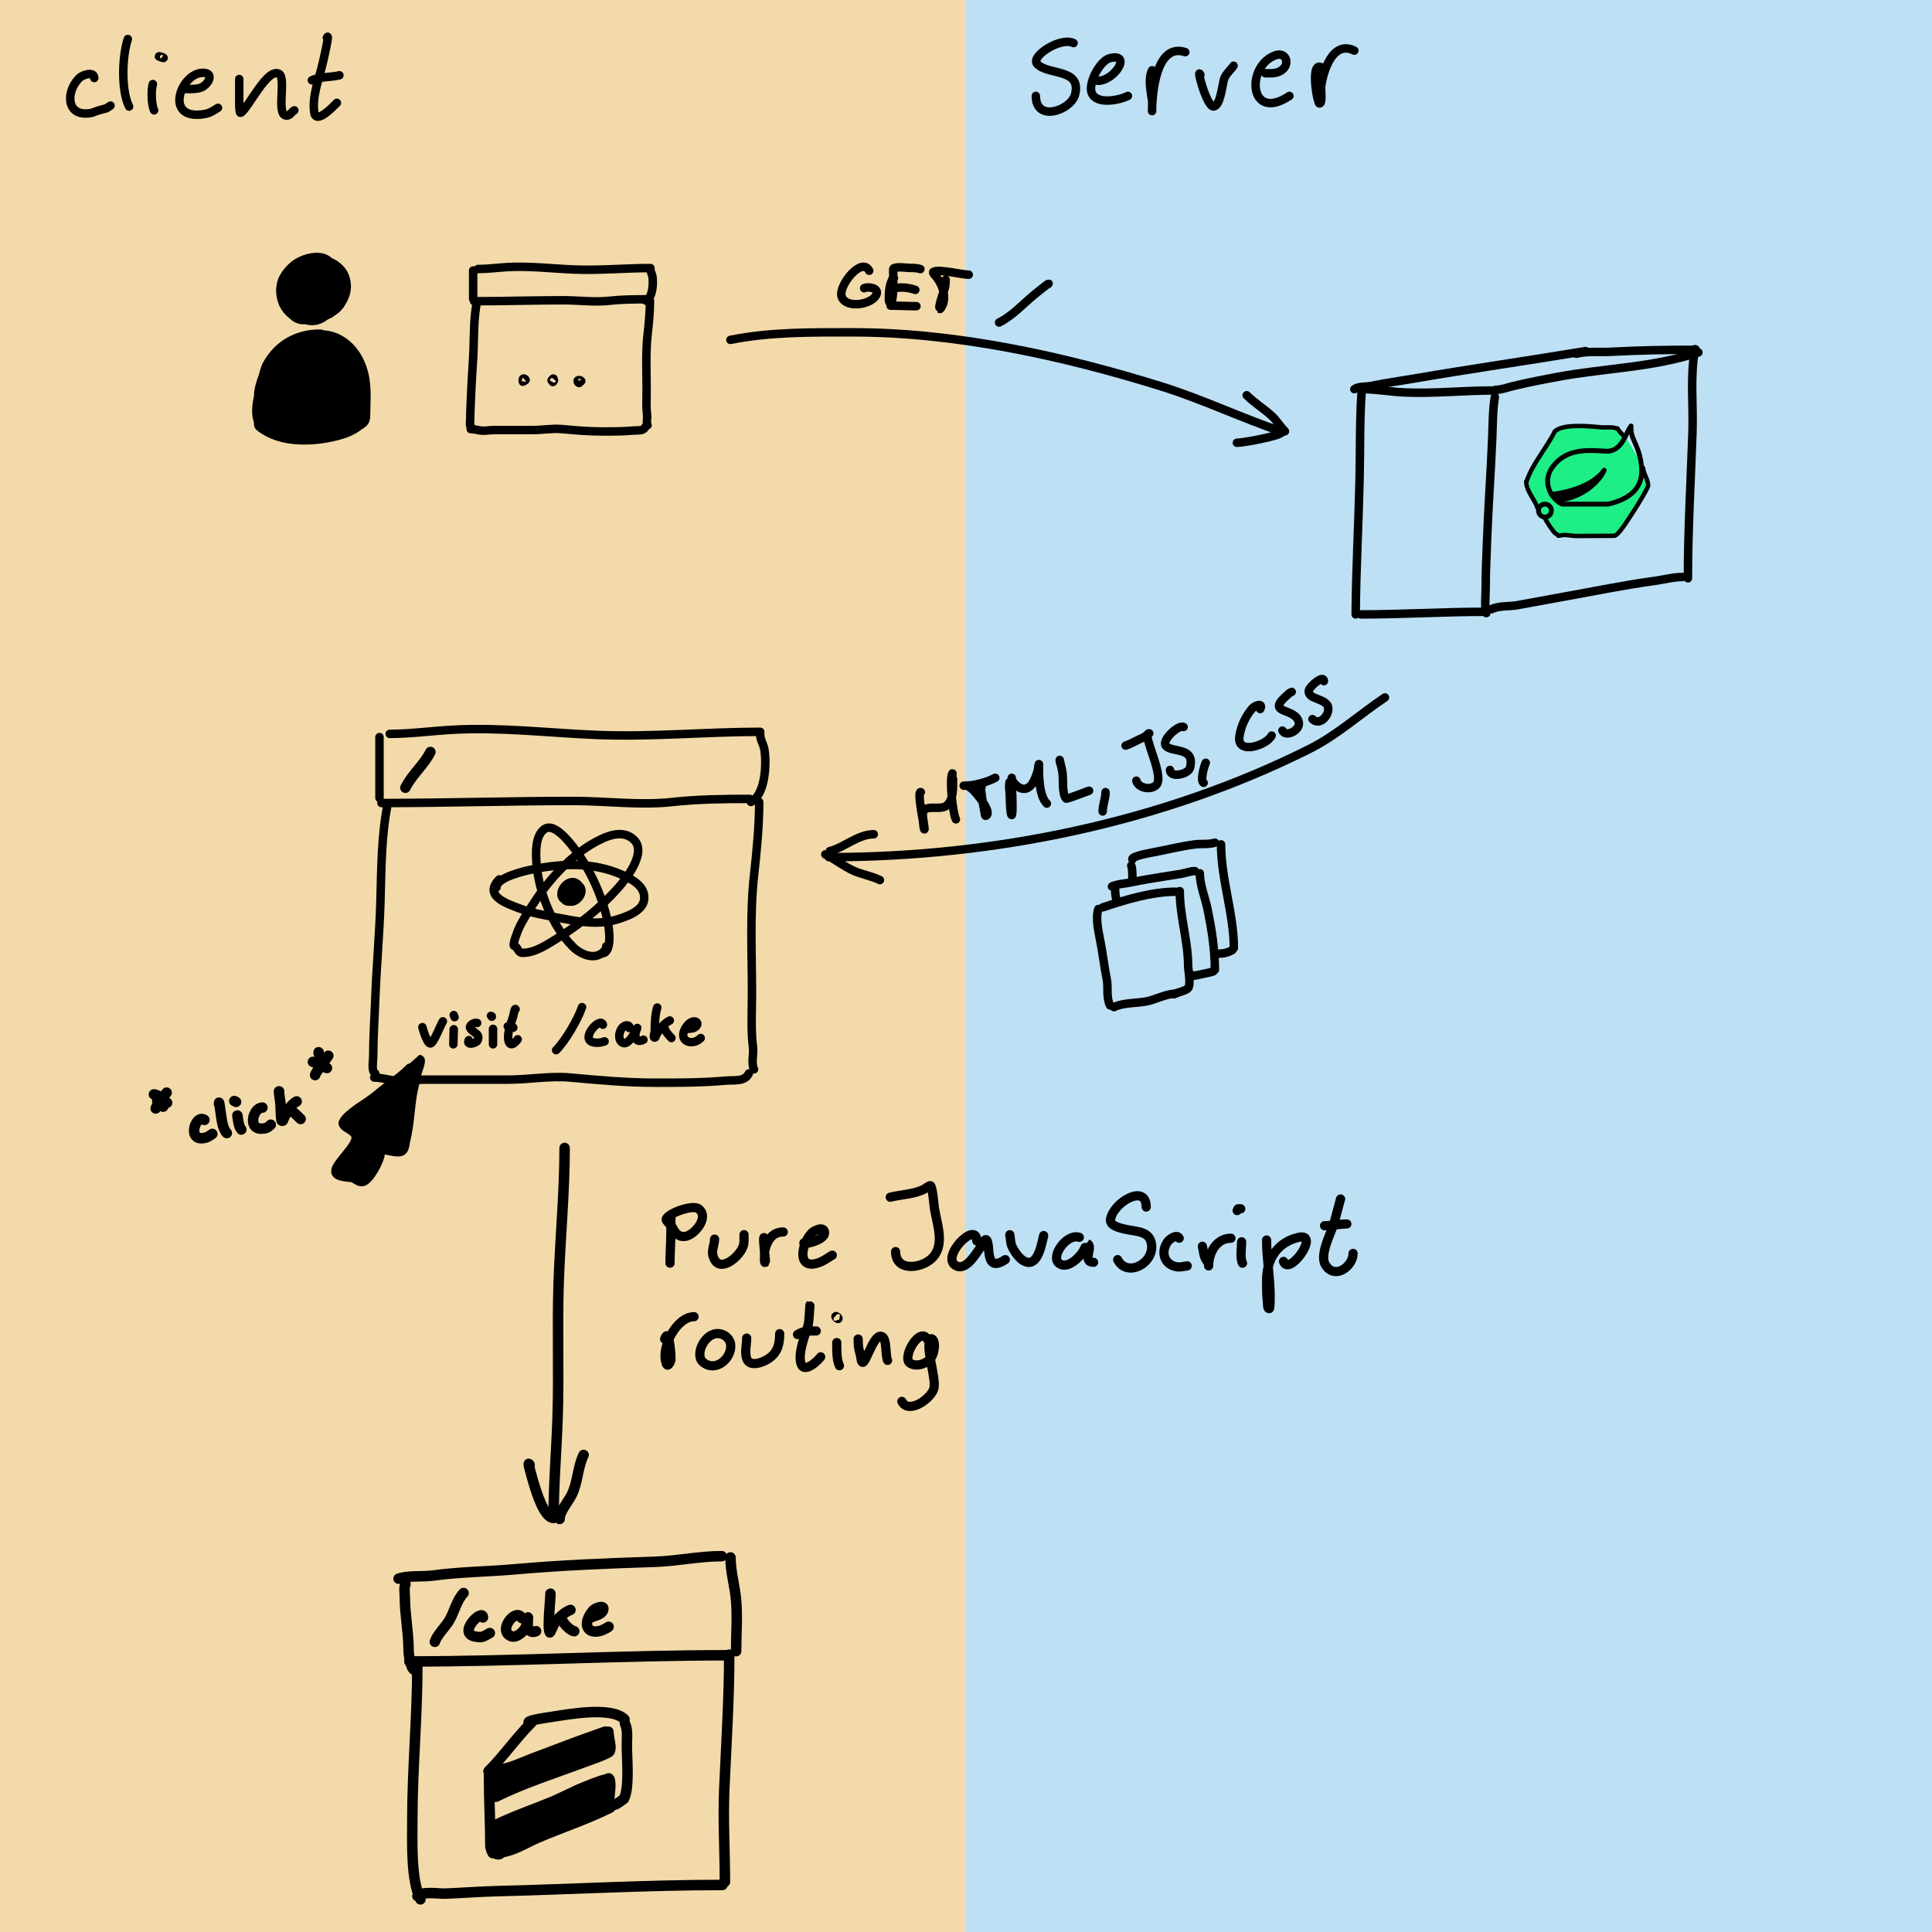 <?xml version="1.0" encoding="UTF-8" standalone="no"?>
<!DOCTYPE svg PUBLIC "-//W3C//DTD SVG 1.1//EN" "http://www.w3.org/Graphics/SVG/1.1/DTD/svg11.dtd">
<!-- Created with Vectornator (http://vectornator.io/) -->
<svg height="100%" stroke-miterlimit="10" style="fill-rule:nonzero;clip-rule:evenodd;stroke-linecap:round;stroke-linejoin:round;" version="1.1" viewBox="0 0 1280 1280" width="100%" xml:space="preserve" xmlns="http://www.w3.org/2000/svg" xmlns:xlink="http://www.w3.org/1999/xlink">
<defs/>
<clipPath id="ArtboardFrame">
<rect height="1280" width="1280" x="0" y="0"/>
</clipPath>
<g clip-path="url(#ArtboardFrame)" id="Layer-2">
<path d="M-6.39488e-14 0L640 0L640 1280L-6.39488e-14 1280L-6.39488e-14 0Z" fill="#f3daaa" fill-rule="nonzero" opacity="1" stroke="none"/>
<path d="M640 0L1280 0L1280 1280L640 1280L640 0Z" fill="#bde0f4" fill-rule="nonzero" opacity="1" stroke="none"/>
</g>
<g clip-path="url(#ArtboardFrame)" id="Layer-1">
<path d="M172.586-162.748C171.459-163.03 170.332-163.311 169.205-163.593" fill="none" opacity="1" stroke="#000000" stroke-linecap="round" stroke-linejoin="round" stroke-width="6.094"/>
<g opacity="1">
<g opacity="1">
<path d="M212.875 209.74C216.065 208.881 206.328 211.727 204.925 211.727C200.268 211.727 194.335 209.44 191.165 205.917C182.671 196.479 184.999 182.551 196.363 176.869C206.931 171.585 225.972 171.533 229.081 186.042C230.992 194.962 225.669 202.892 218.379 207.752C217.052 208.636 207.769 211.113 212.875 209.74Z" fill="none" opacity="1" stroke="#000000" stroke-linecap="round" stroke-linejoin="round" stroke-width="6.094"/>
<path d="M204.421 201.698C200.669 205.45 198.879 202.918 198.879 198.65C198.879 194.531 202.237 189.473 204.975 186.735C205.959 185.751 208.037 183.859 209.686 184.518C216.09 187.08 215.979 193.268 213.288 198.65C211.968 201.291 209.013 204.91 205.529 203.915C197.054 201.494 196.454 187.705 205.806 185.627C206.699 185.428 207.926 185.084 208.854 185.349C217.863 187.923 210.222 208.731 199.987 201.421C193.907 197.078 196.688 190.179 201.65 186.458C203.209 185.289 206.056 183.119 208.3 184.241C209.81 184.996 209.686 188.134 209.686 189.506C209.686 195.191 206.998 199.204 201.096 199.204C199.9 199.204 199.017 199.148 198.048 198.373C193.585 194.803 196.307 187.988 200.264 185.349C201.288 184.667 203.78 182.428 205.252 183.41C206.92 184.522 207.303 188.396 207.469 190.06C207.642 191.792 208.112 193.61 207.469 195.325C207.032 196.49 206.404 198.351 205.252 198.927C193.839 204.634 193.852 186.743 200.819 185.349C203.243 184.865 203.684 188.14 203.867 189.783C204.209 192.862 204.971 200.73 201.373 202.53C199.297 203.568 195.718 199.03 195.277 197.265C193.616 190.622 194.171 188.118 199.156 183.133C201.752 180.537 207.683 178.243 211.348 178.976C212.365 179.179 213.088 180.503 214.119 180.916C218.648 182.727 221.368 185.085 220.493 190.337C220.044 193.028 219.387 196.153 217.445 198.096C216.749 198.792 214.183 199.332 213.842 198.65" fill="none" opacity="1" stroke="#000000" stroke-linecap="round" stroke-linejoin="round" stroke-width="22.796"/>
</g>
<g opacity="1">
<path d="M173.608 278.289C171.504 273.03 173.026 265.166 174.788 260.077C179.753 245.736 190.96 233.839 203.455 225.508" fill="none" opacity="1" stroke="#000000" stroke-linecap="round" stroke-linejoin="round" stroke-width="11.129"/>
<path d="M203.624 225.846C220.407 220.251 233.969 230.961 238.361 247.43C240.936 257.087 239.71 266.368 239.71 276.097" fill="none" opacity="1" stroke="#000000" stroke-linecap="round" stroke-linejoin="round" stroke-width="11.129"/>
<path d="M239.373 277.446C239.373 278.363 237.065 279.369 236.338 279.976C232.806 282.919 227.715 284.883 223.353 286.046C208.204 290.086 186.906 291.323 173.776 280.819" fill="none" opacity="1" stroke="#000000" stroke-linecap="round" stroke-linejoin="round" stroke-width="11.129"/>
<path d="M178.877 279.256C174.466 280.726 176.329 269.78 176.329 267.113C176.329 265.873 176.356 264.598 176.479 263.366C176.509 263.063 176.629 262.466 176.629 262.466C176.629 262.466 176.602 263.167 176.629 263.515C176.74 264.963 176.868 266.409 176.929 267.863C177.048 270.738 177.541 273.54 177.828 276.408C177.948 277.612 178.128 278.796 178.128 280.006C178.128 280.305 177.828 280.905 178.128 280.905C178.829 280.905 178.315 277.757 178.278 277.457C177.743 273.18 177.407 268.549 177.978 264.265C177.993 264.153 178.943 258.488 180.077 259.168C180.743 259.568 180.919 262.397 180.976 262.916C181.411 266.831 181.426 270.969 181.426 274.909C181.426 276.784 181.844 279.561 181.126 281.355C181.085 281.458 181.076 281.705 180.976 281.655C180.542 281.438 180.536 277.261 180.526 277.007C180.322 271.693 180.405 266.251 180.976 260.967C181.209 258.81 181.222 258.333 181.726 256.32C181.944 255.446 182.309 252.928 182.625 253.771C184.384 258.461 183.044 268.129 182.475 273.11C182.309 274.563 182.073 276.008 181.876 277.457C181.814 277.905 181.795 278.359 181.726 278.806C181.679 279.107 181.576 280.01 181.576 279.706C181.576 272.042 181.902 264.179 183.225 256.62C183.29 256.246 184.788 248.417 186.073 249.274C186.954 249.861 186.758 256.9 186.673 257.819C186.252 262.339 184.819 266.891 183.824 271.311C183.367 273.343 183.279 276.449 182.325 278.357C182.027 278.953 182.658 277.064 182.775 276.408C182.925 275.566 182.957 274.706 183.075 273.859C183.447 271.183 183.617 270.591 184.124 267.863C185.24 261.865 186.376 255.854 187.572 249.874C187.926 248.104 188.51 245.922 189.071 244.177C189.333 243.364 190.168 241.373 190.271 241.629C190.747 242.818 189.887 245.848 189.671 246.875C188.629 251.825 187.271 256.695 185.923 261.567C185.581 262.804 184.799 265.676 184.424 267.113C184.28 267.665 183.794 269.303 183.974 268.762C186.868 260.083 188.06 250.842 191.17 242.228C191.403 241.583 192.468 238.772 192.969 237.881C193.195 237.479 193.485 236.576 193.868 236.831C194.644 237.348 193.579 241.871 193.569 241.928C192.696 246.912 191.246 251.732 189.971 256.62C189.77 257.39 188.918 261.151 188.622 262.166C188.462 262.713 187.807 264.253 188.172 263.815C189.941 261.692 190.132 257.657 191.02 255.12C192.552 250.744 194.35 246.48 195.817 242.078C196.715 239.386 197.347 237.031 198.815 234.583C199.165 234 199.58 232.412 200.015 232.934C201.144 234.289 199.696 238.689 199.415 239.98C198.825 242.696 196.771 252.068 194.768 254.071C194.331 254.508 195.038 252.863 195.218 252.272C195.371 251.77 196.469 248.203 196.567 247.925C197.854 244.278 199.472 240.773 200.764 237.131C201.193 235.924 201.6 234.707 202.113 233.533C202.275 233.164 202.669 232.084 202.713 232.484C203.05 235.52 201.588 239.494 200.764 242.378C200.374 243.746 199.931 245.1 199.415 246.426C199.253 246.842 198.586 248.008 198.815 247.625C201.288 243.504 202.576 238.615 204.662 234.283C205.215 233.135 205.741 231.975 206.311 230.835C206.522 230.413 206.85 229.214 207.061 229.636C208.285 232.084 205.746 237.534 205.112 239.98C204.827 241.079 204.212 242.431 204.212 243.577C204.212 243.677 204.112 243.877 204.212 243.877C204.765 243.877 205.825 240.369 205.861 240.279C206.987 237.516 208.099 234.73 209.009 231.884C209.284 231.026 209.543 230.159 209.909 229.336C209.973 229.192 210.036 228.73 210.059 228.886C210.61 232.745 208.496 238.016 207.66 241.778C207.287 243.456 206.71 245.909 206.911 245.976C207.755 246.257 209.001 241.501 209.009 241.479C210.217 238.359 211.92 235.423 213.207 232.334C214.097 230.197 214.819 229.549 214.856 229.636C215.323 230.726 214.653 232.635 214.406 233.683C214.287 234.191 213.435 235.182 213.956 235.182C214.898 235.182 215.963 230.915 216.055 230.085C216.077 229.887 216.055 229.486 216.055 229.486C216.055 229.486 216.002 230.79 215.905 231.435C215.656 233.095 215.549 234.701 215.455 236.382C215.455 236.384 215.15 238.784 215.905 238.331C217.195 237.557 217.19 232.872 217.254 231.585C217.294 230.786 217.254 229.986 217.254 229.186C217.254 228.886 217.388 228.018 217.254 228.287C216.484 229.827 215.687 235.455 218.304 235.782C220.126 236.01 220.734 232.089 221.152 230.835C221.287 230.43 221.3 229.334 221.602 229.636C222.667 230.701 222.324 236.601 223.551 238.78C223.594 238.857 225.464 241.514 225.649 241.329C226.631 240.347 226.021 236.057 226.099 234.733C226.131 234.182 226.074 232.56 226.249 233.084C226.907 235.057 225.247 242.478 228.498 243.128C229.414 243.311 229.156 237.06 229.097 236.232C229.051 235.582 229.153 233.665 228.947 234.283C227.837 237.614 229.424 242.691 231.196 245.526C231.201 245.535 233.199 248.17 233.295 248.075C233.823 247.546 233.125 244.678 232.995 244.027C232.916 243.632 232.766 242.433 232.845 242.828C234.663 251.916 238.092 260.5 238.092 269.812C238.092 272.109 238.242 274.466 238.242 276.558C238.242 276.728 238.338 277.375 238.092 277.457C236.952 277.837 237.212 272.955 235.993 273.26C235.221 273.453 236.073 276.927 235.543 277.457C234.286 278.714 231.25 278.97 229.697 280.006C226.094 282.407 216.745 285.242 212.307 284.503C208.471 283.863 205.023 282.704 201.064 282.704C197.024 282.704 191.578 284.796 188.022 284.203C184.777 283.662 184.868 276.967 184.574 274.759C184.446 273.799 184.447 272.862 184.274 271.91C184.192 271.457 183.974 270.1 183.974 270.561C183.974 273.34 184.627 276.366 185.623 278.956C185.782 279.368 187.378 281.963 188.172 280.905C189.212 279.518 188.259 272.444 188.172 270.711C188.117 269.617 188.062 268.358 188.172 267.263C188.192 267.058 188.145 266.558 188.322 266.664C189.009 267.076 192.308 275.737 193.119 277.157C193.693 278.162 194.304 279.173 194.918 280.155C195.072 280.403 195.237 281.166 195.368 280.905C195.808 280.025 194.437 277.813 194.168 277.007C192.804 272.915 191.432 269.025 190.87 264.715C190.816 264.297 190.756 259.504 190.87 259.618C192.85 261.598 194.348 271.154 194.768 274.009C194.974 275.407 195.158 276.809 195.368 278.207C195.487 279.003 195.307 281.326 195.667 280.605C196.5 278.939 195.009 275.009 194.768 273.26C194.153 268.801 193.719 264.266 193.719 259.768C193.719 258.599 193.192 253.998 194.168 253.022C194.678 252.512 195.14 254.137 195.368 254.821C196.158 257.191 196.716 259.633 197.466 262.016C198.726 266.019 200.133 269.912 201.064 274.009C201.585 276.303 201.804 277.237 201.964 279.556C202.022 280.403 201.964 281.255 201.964 282.104C201.964 282.254 202.098 282.621 201.964 282.554C200.724 281.934 200.611 276.444 200.464 275.358C199.706 269.743 199.086 264.091 198.965 258.418C198.906 255.606 198.915 252.673 199.265 249.874C199.369 249.042 199.491 246.821 200.015 247.475C200.997 248.703 200.96 254.101 201.064 255.27C201.599 261.256 203.055 272.18 200.764 277.907C200.56 278.417 200.717 276.805 200.764 276.258C200.825 275.559 200.869 274.859 200.914 274.159C201.103 271.231 201.461 268.376 201.814 265.464C202.569 259.231 202.873 252.949 203.762 246.725C203.893 245.811 204.093 242.347 204.962 241.479C205.824 240.616 205.842 244.448 206.011 246.725C206.165 248.809 206.531 254.575 206.611 256.47C206.871 262.622 207.095 268.77 206.611 274.909C206.546 275.734 206.615 277.3 206.161 278.207C206.094 278.341 206.151 277.906 206.161 277.757C206.201 277.156 206.287 276.559 206.311 275.958C206.337 275.309 206.287 274.658 206.311 274.009C206.365 272.558 206.564 271.114 206.611 269.662C206.801 263.769 206.761 257.871 206.761 251.972C206.761 249.068 206.627 250.533 207.061 248.075C207.131 247.678 207.17 246.475 207.21 246.875C207.939 254.163 207.556 261.219 206.611 268.462C206.337 270.565 205.983 272.656 205.711 274.759C205.71 274.769 204.999 279.538 206.011 278.357C207.535 276.579 206.911 271.597 206.911 269.512C206.911 263.164 206.851 256.815 207.21 250.473C207.392 247.268 207.736 244.024 208.41 240.879C208.598 239.998 209.024 237.476 209.309 238.331C210.353 241.461 209.609 246.632 209.609 249.874C209.609 257.416 209.755 264.972 209.459 272.51C209.402 273.978 208.614 281.014 209.309 282.404C209.357 282.5 210.148 280.751 210.209 279.106C210.303 276.556 210.296 274.009 210.508 271.461C211.14 263.882 211.082 256.238 211.858 248.674C211.888 248.378 211.969 242.847 212.607 242.528C212.64 242.511 212.683 243.759 212.757 246.276C212.822 248.474 212.907 250.673 212.907 252.872C212.907 259.764 213.039 266.67 213.207 273.559C213.223 274.212 212.94 279.198 213.956 279.706C214.791 280.123 214.585 277.933 214.706 277.007C214.993 274.807 214.917 272.472 214.856 270.261C214.642 262.58 213.207 255.032 213.207 247.325C213.207 245.51 213.207 243.724 213.507 241.928C213.541 241.725 213.451 241.329 213.657 241.329C214.462 241.329 213.906 242.923 213.956 243.727C214.019 244.736 214.241 249.55 214.256 250.323C214.404 257.714 214.195 265.122 214.406 272.51C214.411 272.687 214.431 277.757 215.306 277.757C216.855 277.757 216.626 273.587 216.655 272.81C216.872 266.943 216.102 261.104 215.605 255.27C215.457 253.532 214.183 241.402 215.306 240.279C215.654 239.931 215.904 241.691 216.205 244.177C216.55 247.024 216.531 247.245 216.805 250.323C217.434 257.409 217.689 264.502 217.854 271.611C217.89 273.159 217.854 274.709 217.854 276.258C217.854 276.857 217.254 278.057 217.854 278.057C218.676 278.057 218.735 272.935 218.753 272.66C219.228 265.785 218.767 258.85 218.604 251.972C218.544 249.45 218.489 246.85 218.604 244.327C218.624 243.875 218.689 243.426 218.753 242.978C218.79 242.726 218.862 241.977 218.903 242.228C219.326 244.766 218.806 247.778 218.903 250.323C219.146 256.624 219.84 262.921 220.253 269.212C220.429 271.906 220.552 274.607 220.552 277.307C220.552 279.164 220.646 279.621 220.402 281.205C220.371 281.408 220.318 282 220.253 281.804C219.402 279.252 220.895 274.427 221.152 271.91C221.661 266.919 221.82 261.783 221.602 256.769C221.47 253.736 221.057 250.641 220.702 247.625C220.568 246.479 220.498 245.327 220.402 244.177C220.377 243.874 220.253 242.974 220.253 243.278C220.253 251.628 222.016 260.073 222.351 268.462C222.363 268.759 222.174 273.859 223.251 273.859C224.13 273.859 223.707 268.366 223.701 268.163C223.496 261.609 223.091 255.09 223.251 248.524C223.27 247.735 224.295 242.058 224.3 242.078C224.975 244.553 224.869 247.838 225.05 250.323C225.464 256.018 225.909 261.698 225.799 267.413C225.735 270.731 225.35 273.99 225.35 277.307C225.35 277.557 225.1 278.057 225.35 278.057C225.619 278.057 225.614 277.574 225.649 277.307C225.92 275.28 225.554 273.032 225.499 271.011C225.362 265.909 225.027 260.943 224.45 255.87C224.097 252.766 224.188 252.783 224 249.874C223.958 249.223 223.885 248.575 223.85 247.925C223.829 247.526 223.85 246.326 223.85 246.725C223.85 254.374 225.05 261.984 225.05 269.662C225.05 269.993 224.693 276.708 225.499 276.708C226.181 276.708 226.78 273.07 226.849 272.66C227.689 267.619 227.148 262.154 227.148 257.069C227.148 255.519 227.225 253.97 227.298 252.422C227.327 251.823 227.181 250.035 227.298 250.623C228.547 256.864 228.198 263.777 228.198 270.111C228.198 270.671 227.757 275.435 229.097 275.658C230.807 275.943 230.472 270.258 230.446 269.512C230.297 265.167 229.186 261.034 228.498 256.769C228.298 255.532 228.287 254.272 228.198 253.022C228.176 252.719 228.048 252.122 228.048 252.122C228.048 252.122 228.217 253.526 228.348 254.221C228.74 256.312 229.116 258.408 229.397 260.517C229.818 263.672 230.12 266.785 230.297 269.962C230.357 271.054 230.464 273.116 230.596 274.309C230.653 274.82 230.982 276.022 231.346 275.658C234.165 272.839 232.395 258.737 232.395 254.671C232.395 253.969 232.493 256.07 232.545 256.769C232.745 259.466 232.695 258.566 232.695 261.267C232.695 261.942 232.447 270.163 232.545 270.261C232.858 270.574 233.145 267.027 233.145 266.813C233.145 264.372 233.28 261.895 232.995 259.468C232.901 258.672 232.625 256.299 232.845 257.069C233.652 259.895 233.445 263.439 233.445 266.364C233.445 267.313 233.445 268.263 233.445 269.212C233.445 269.516 233.323 270.247 233.595 270.111C234.492 269.663 234.644 262.021 234.644 260.817C234.644 259.868 234.565 258.915 234.644 257.969C234.669 257.666 234.794 256.765 234.794 257.069C234.794 257.869 234.794 258.668 234.794 259.468" fill="none" opacity="1" stroke="#000000" stroke-linecap="round" stroke-linejoin="round" stroke-width="11.129"/>
<path d="M174.186 264.565C173.005 261.023 175.12 254.509 176.373 251.168C177.462 248.265 177.829 245.134 179.381 242.418C186.397 230.14 197.99 223.826 211.917 223.826" fill="none" opacity="1" stroke="#000000" stroke-linecap="round" stroke-linejoin="round" stroke-width="11.129"/>
</g>
</g>
<g opacity="1">
<path d="M313.48 179.222C313.48 185.489 313.48 191.756 313.48 198.023" fill="none" opacity="1" stroke="#000000" stroke-linecap="round" stroke-linejoin="round" stroke-width="5.611"/>
<path d="M316.636 178.237C322.948 178.237 329.656 177.319 336.06 176.963C350.821 176.143 365.607 177.942 380.32 178.555C397.232 179.26 414.071 177.6 430.949 177.6" fill="none" opacity="1" stroke="#000000" stroke-linecap="round" stroke-linejoin="round" stroke-width="5.611"/>
<path d="M314.089 199.571C333.825 199.571 353.542 198.934 373.315 198.934C383.338 198.934 393.894 200.363 403.883 199.253C411.668 198.388 419.91 198.297 427.764 198.297" fill="none" opacity="1" stroke="#000000" stroke-linecap="round" stroke-linejoin="round" stroke-width="5.611"/>
<path d="M430.949 178.555C430.949 180.04 431.971 181.508 432.222 183.013C432.965 187.469 432.541 197.024 428.083 199.253" fill="none" opacity="1" stroke="#000000" stroke-linecap="round" stroke-linejoin="round" stroke-width="5.611"/>
<path d="M312.178 282.997C310.905 282.36 311.541 279.254 311.541 277.902C311.541 271.916 311.957 266.04 312.178 260.071C312.548 250.096 313.477 240.121 313.77 230.139C314.069 219.984 313.998 209.895 315.999 199.889" fill="none" opacity="1" stroke="#000000" stroke-linecap="round" stroke-linejoin="round" stroke-width="5.611"/>
<path d="M429.038 281.723C428.079 279.805 428.981 277.13 428.72 275.036C428.03 269.517 428.401 263.749 428.401 258.16C428.401 246.219 427.722 233.707 429.038 221.86C429.851 214.541 430.63 206.552 430.63 199.253" fill="none" opacity="1" stroke="#000000" stroke-linecap="round" stroke-linejoin="round" stroke-width="5.611"/>
<path d="M427.446 282.997C426.107 285.675 422.978 284.966 420.122 285.226C413.067 285.867 405.892 285.863 398.788 285.863C389.889 285.863 381.173 285.072 372.36 284.271C366.026 283.695 359.591 284.907 353.254 284.907C344.657 284.907 336.06 284.907 327.462 284.907C324.423 284.907 321.306 285.666 318.228 285.226C316.12 284.925 313.942 284.271 311.86 284.271" fill="none" opacity="1" stroke="#000000" stroke-linecap="round" stroke-linejoin="round" stroke-width="5.611"/>
<path d="M346.539 252.552C347.355 249.939 346.3 255.111 346.3 251.833C346.3 249.56 348.59 251.461 348.218 251.833C347.609 252.442 346.506 252.66 346.539 252.552Z" fill="none" opacity="1" stroke="#000000" stroke-linecap="round" stroke-linejoin="round" stroke-width="5.611"/>
<path d="M365.718 251.593C364.436 253.14 367.893 250.848 366.917 252.313C364.867 255.388 368.289 248.491 365.718 251.593Z" fill="none" opacity="1" stroke="#000000" stroke-linecap="round" stroke-linejoin="round" stroke-width="5.611"/>
<path d="M385.137 252.552C384.845 252.825 384.178 251.833 384.178 251.833C384.178 251.833 384.357 253.751 383.698 253.751C383.246 253.751 382.849 253.231 382.739 252.792C382.265 250.895 385.419 252.288 385.137 252.552Z" fill="none" opacity="1" stroke="#000000" stroke-linecap="round" stroke-linejoin="round" stroke-width="5.611"/>
</g>
<g opacity="1">
<path d="M62.447 51.713C62.447 46.92 54.602 49.605 52.495 51.713C43.367 60.84 43.825 77.622 59.959 74.933C61.683 74.645 63.264 73.788 64.935 73.274C72.112 71.066 68.86 72.868 73.228 69.957" fill="none" opacity="1" stroke="#000000" stroke-linecap="round" stroke-linejoin="round" stroke-width="5.611"/>
<path d="M84.701 25.832C80.937 37.124 80.119 59.791 85.53 70.614" fill="none" opacity="1" stroke="#000000" stroke-linecap="round" stroke-linejoin="round" stroke-width="5.611"/>
<path d="M101.287 55.687C100.056 59.378 100.247 69.363 102.116 73.102" fill="none" opacity="1" stroke="#000000" stroke-linecap="round" stroke-linejoin="round" stroke-width="5.611"/>
<path d="M108.336 38.272C107.579 37.608 104.533 36.992 105.433 37.443C106.539 37.995 108.895 38.763 108.336 38.272Z" fill="none" opacity="1" stroke="#000000" stroke-linecap="round" stroke-linejoin="round" stroke-width="5.611"/>
<path d="M122.848 59.004C125.953 59.004 129.899 59.142 132.8 58.175C137.873 56.484 142.508 48.223 134.458 48.223C119.689 48.223 108.07 80.126 135.288 75.59C139.291 74.923 141.071 73.447 144.41 71.443" fill="none" opacity="1" stroke="#000000" stroke-linecap="round" stroke-linejoin="round" stroke-width="5.611"/>
<path d="M158.508 52.37C158.508 56.24 158.508 60.11 158.508 63.98C158.508 64.568 158.312 75.102 159.337 74.76C163.724 73.298 177.263 43.865 185.045 49.053C189.865 52.266 182.159 78.902 190.85 76.419C192.552 75.933 193.413 73.893 194.996 73.102" fill="none" opacity="1" stroke="#000000" stroke-linecap="round" stroke-linejoin="round" stroke-width="5.611"/>
<path d="M216.558 25.003C218.8 20.52 214.301 39.72 214.07 40.76C211.745 51.222 206.445 63.839 208.265 74.76C209.603 82.788 221.861 69.458 223.192 68.126" fill="none" opacity="1" stroke="#000000" stroke-linecap="round" stroke-linejoin="round" stroke-width="5.611"/>
<path d="M206.606 53.199C211.385 50.81 219.389 51.247 224.851 49.882" fill="none" opacity="1" stroke="#000000" stroke-linecap="round" stroke-linejoin="round" stroke-width="5.611"/>
</g>
<g opacity="1">
<path d="M711.282 28.545C702.659 24.234 682.203 37.466 687.282 42.545C694.743 50.006 716.606 45.248 712.282 62.545C709.68 72.95 686.282 81.449 686.282 63.545" fill="none" opacity="1" stroke="#000000" stroke-linecap="round" stroke-linejoin="round" stroke-width="5.611"/>
<path d="M727.282 53.545C738.636 53.545 750.085 34.844 735.282 38.545C728.619 40.211 720.77 55.265 723.282 61.545C726.514 69.625 741.651 66.36 747.282 63.545" fill="none" opacity="1" stroke="#000000" stroke-linecap="round" stroke-linejoin="round" stroke-width="5.611"/>
<path d="M763.282 46.545C760.496 52.117 762.445 60.692 763.282 66.545C763.517 68.195 763.282 69.879 763.282 71.545C763.282 72.212 763.282 74.212 763.282 73.545C763.282 61.987 766.014 28.122 785.282 34.545" fill="none" opacity="1" stroke="#000000" stroke-linecap="round" stroke-linejoin="round" stroke-width="5.611"/>
<path d="M795.282 49.545C792.221 43.423 799.558 71.726 804.282 70.545C808.947 69.379 809.718 55.194 811.282 51.545C812.532 48.628 815.525 46.18 817.282 43.545" fill="none" opacity="1" stroke="#000000" stroke-linecap="round" stroke-linejoin="round" stroke-width="5.611"/>
<path d="M838.282 48.545C842.632 48.545 846.879 48.948 850.282 45.545C854.376 41.451 851.635 34.427 845.282 36.545C825.108 43.27 827.275 81.55 854.282 63.545" fill="none" opacity="1" stroke="#000000" stroke-linecap="round" stroke-linejoin="round" stroke-width="5.611"/>
<path d="M875.282 44.545C868.674 41.242 871.933 63.173 873.282 66.545C873.558 67.237 873.536 68.545 874.282 68.545C876.261 68.545 875.092 59.063 875.282 57.545C876.592 47.064 883.048 26.428 897.282 33.545" fill="none" opacity="1" stroke="#000000" stroke-linecap="round" stroke-linejoin="round" stroke-width="5.611"/>
</g>
<g opacity="1">
<path d="M483.903 225.173C510.565 219.841 537.677 220.173 564.903 220.173C633.481 220.173 704.623 235.773 769.903 256.173C797.179 264.697 822.856 277.158 849.903 286.173" fill="none" opacity="1" stroke="#000000" stroke-linecap="round" stroke-linejoin="round" stroke-width="5.611"/>
<path d="M825.986 261.864C831.025 266.902 837.355 270.744 842.631 275.614C845.947 278.675 848.15 282.581 851.315 285.746" fill="none" opacity="1" stroke="#000000" stroke-linecap="round" stroke-linejoin="round" stroke-width="5.611"/>
<path d="M848.782 286.831C846.548 289.065 824.033 293.345 819.473 293.345" fill="none" opacity="1" stroke="#000000" stroke-linecap="round" stroke-linejoin="round" stroke-width="5.611"/>
</g>
<path d="M590.023 202.491C595.556 202.491 601.482 202.863 607.161 202.863" fill="none" opacity="1" stroke="#000000" stroke-linecap="round" stroke-linejoin="round" stroke-width="5.611"/>
<g opacity="1">
<path d="M575.866 179.392C571.017 169.695 555.202 189.306 557.61 196.53C560.36 204.779 577.963 201.904 580.709 195.04C582.443 190.705 575.11 189.643 572.513 190.942" fill="none" opacity="1" stroke="#000000" stroke-linecap="round" stroke-linejoin="round" stroke-width="5.611"/>
<path d="M592.258 184.235C592.258 181.833 590.125 187.623 590.023 187.961C589.042 191.232 588.905 194.644 588.905 198.02C588.905 198.235 588.969 201.331 590.023 200.628C592.891 198.716 591.392 178.231 591.886 177.902C594.166 176.382 600.932 177.529 603.435 177.529C605.792 177.529 607.557 177.537 609.769 178.274" fill="none" opacity="1" stroke="#000000" stroke-linecap="round" stroke-linejoin="round" stroke-width="5.611"/>
<path d="M591.886 191.314C596.537 189.764 601.855 190.539 606.416 192.059" fill="none" opacity="1" stroke="#000000" stroke-linecap="round" stroke-linejoin="round" stroke-width="5.611"/>
<path d="M626.534 185.353C626.534 184.032 626.531 188.995 626.161 190.196C624.892 194.321 623.285 198.243 622.436 202.491C622.403 202.655 622.345 204.681 622.436 204.726C623.064 205.04 623.564 203.838 623.926 203.236C625.924 199.905 625.758 195.309 624.671 191.687C623.567 188.005 621.259 184.177 618.71 181.628C618.622 181.54 617.983 180.373 618.338 180.137C621.584 177.973 637.324 182 641.809 182" fill="none" opacity="1" stroke="#000000" stroke-linecap="round" stroke-linejoin="round" stroke-width="5.611"/>
<path d="M661.927 213.668C670.543 209.359 677.717 201.503 685.026 195.412C686.276 194.37 696.945 185.729 694.34 188.334" fill="none" opacity="1" stroke="#000000" stroke-linecap="round" stroke-linejoin="round" stroke-width="5.611"/>
</g>
<path d="M251.421 488.329C251.421 501.787 251.421 515.244 251.421 528.702" fill="none" opacity="1" stroke="#000000" stroke-linecap="round" stroke-linejoin="round" stroke-width="5.611"/>
<path d="M258.198 486.213C271.751 486.213 286.156 484.242 299.909 483.478C331.607 481.717 363.358 485.58 394.953 486.897C431.271 488.41 467.43 484.846 503.673 484.846" fill="none" opacity="1" stroke="#000000" stroke-linecap="round" stroke-linejoin="round" stroke-width="5.611"/>
<path d="M252.728 532.026C295.11 532.026 337.449 530.659 379.91 530.659C401.434 530.659 424.102 533.726 445.553 531.342C462.27 529.485 479.969 529.291 496.836 529.291" fill="none" opacity="1" stroke="#000000" stroke-linecap="round" stroke-linejoin="round" stroke-width="5.611"/>
<path d="M503.673 486.897C503.673 490.086 505.87 493.237 506.409 496.47C508.003 506.038 507.093 526.556 497.519 531.342" fill="none" opacity="1" stroke="#000000" stroke-linecap="round" stroke-linejoin="round" stroke-width="5.611"/>
<path d="M248.625 711.175C245.89 709.808 247.258 703.137 247.258 700.235C247.258 687.38 248.151 674.762 248.625 661.943C249.419 640.523 251.414 619.103 252.044 597.668C252.686 575.86 252.534 554.196 256.831 532.71" fill="none" opacity="1" stroke="#000000" stroke-linecap="round" stroke-linejoin="round" stroke-width="5.611"/>
<path d="M499.571 708.44C497.512 704.321 499.449 698.577 498.887 694.081C497.405 682.228 498.203 669.842 498.203 657.841C498.203 632.197 496.744 605.33 499.571 579.89C501.317 564.172 502.99 547.018 502.99 531.342" fill="none" opacity="1" stroke="#000000" stroke-linecap="round" stroke-linejoin="round" stroke-width="5.611"/>
<path d="M496.152 711.175C493.277 716.925 486.556 715.404 480.425 715.962C465.274 717.339 449.866 717.329 434.612 717.329C415.502 717.329 396.786 715.631 377.859 713.91C364.258 712.674 350.44 715.278 336.832 715.278C318.37 715.278 299.909 715.278 281.447 715.278C274.921 715.278 268.227 716.906 261.617 715.962C257.09 715.315 252.412 713.91 247.942 713.91" fill="none" opacity="1" stroke="#000000" stroke-linecap="round" stroke-linejoin="round" stroke-width="5.611"/>
<g opacity="1">
<path d="M377.616 591.141C376.409 597.903 372.866 585.564 379.531 588.42C382.209 589.568 378.47 595.535 376.507 594.063C373.607 591.888 377.65 586.714 380.538 589.025C382.546 590.631 379.039 594.101 377.112 593.459C376.221 593.162 376.394 591.318 376.507 590.637C376.572 590.251 376.98 589.26 377.112 589.629C377.48 590.659 377.729 590.505 377.616 591.141Z" fill="none" opacity="1" stroke="#000000" stroke-linecap="round" stroke-linejoin="round" stroke-width="5.611"/>
<path d="M378.321 594.466C376.888 597.332 372.753 596.518 372.073 593.459C371.07 588.945 376.887 582.405 381.546 584.993C389.394 589.353 377.276 603.059 373.081 594.668C370.764 590.034 379.995 583.779 383.763 587.009C387.955 590.602 382.271 598.345 377.515 597.288C371.936 596.049 373.86 583.828 379.329 585.195" fill="none" opacity="1" stroke="#000000" stroke-linecap="round" stroke-linejoin="round" stroke-width="5.611"/>
<path d="M340.74 626.763C339.066 626.607 343.135 616.52 343.513 615.671C346.32 609.354 350.237 603.553 353.989 597.8C364.75 581.3 380.334 564.479 398.357 555.896C405.338 552.572 413.986 550.368 420.131 556.513C428.534 564.916 414.906 582.213 409.449 588.351C397.686 601.585 383.051 613.261 367.957 622.449C361.378 626.454 354.2 631.282 346.183 631.282C343.01 631.282 342.909 626.964 340.74 626.763Z" fill="none" opacity="1" stroke="#000000" stroke-linecap="round" stroke-linejoin="round" stroke-width="5.611"/>
<path d="M328.929 587.94C328.929 581.218 347.697 577.031 352.551 576.027C372.145 571.973 392.769 571.168 411.504 579.313C418.461 582.338 428.112 587.207 426.704 596.362C425.555 603.83 414.461 607.491 408.422 609.303C394.896 613.361 381.144 610.14 367.751 607.66C359.933 606.212 351.809 604.711 344.335 601.908C336.064 598.807 319.846 593.531 330.777 582.6" fill="none" opacity="1" stroke="#000000" stroke-linecap="round" stroke-linejoin="round" stroke-width="5.611"/>
<path d="M398.563 631.693C406.006 631.693 403.459 614.776 402.671 610.946C398.917 592.713 389.695 573.126 377.816 558.772C374.939 555.296 366.582 545.512 360.973 549.118C354.47 553.299 354.951 565.212 355.427 571.713C356.826 590.839 365.777 613.491 379.46 627.174C384.605 632.319 393.917 636.544 400.001 630.46C401.019 629.442 401.644 628.411 401.644 626.968" fill="none" opacity="1" stroke="#000000" stroke-linecap="round" stroke-linejoin="round" stroke-width="5.611"/>
</g>
<g opacity="1">
<g opacity="1">
<g opacity="1">
<path d="M1091 314.519C1092.4 317.475 1092.4 320.902 1091 323.858C1086.52 333.209 1081.23 342.369 1075.37 350.925C1073.51 353.615 1070.54 355.329 1067.29 355.595C1056.95 356.39 1046.37 356.39 1036.03 355.595C1032.77 355.329 1029.8 353.615 1027.94 350.925C1022.08 342.369 1016.8 333.209 1012.31 323.858C1010.92 320.902 1010.92 317.475 1012.31 314.519C1016.8 305.168 1022.08 296.007 1027.94 287.451C1029.8 284.761 1032.77 283.047 1036.03 282.781C1046.37 281.987 1056.95 281.987 1067.29 282.781C1070.54 283.047 1073.51 284.761 1075.37 287.451C1081.23 296.007 1086.52 305.168 1091 314.519Z" fill="#1dee85" fill-rule="evenodd" opacity="1" stroke="none"/>
<path d="M1035.02 333.979L1065.59 333.979C1084.12 329.593 1089.51 319.69 1087.2 306.168C1084.89 292.646 1079.99 290.926 1080.63 282.187C1077.39 285.697 1075.02 299.578 1063.9 298.924C1052.79 298.271 1038.21 296.719 1028.96 308.895C1019.7 321.072 1030.53 332.625 1035.02 333.979Z" fill="none" opacity="1" stroke="#000000" stroke-linecap="round" stroke-linejoin="round" stroke-width="3.204"/>
<path d="M1019.28 338.266C1019.28 335.898 1021.2 333.977 1023.57 333.977C1025.94 333.977 1027.86 335.898 1027.86 338.266C1027.86 340.635 1025.94 342.555 1023.57 342.555C1021.2 342.555 1019.28 340.635 1019.28 338.266Z" fill="none" opacity="1" stroke="#000000" stroke-linecap="round" stroke-linejoin="round" stroke-width="3.2"/>
<path d="M1027.86 327.57C1027.86 327.57 1052.84 325.34 1062.82 311.51C1060.91 316.604 1050.66 329.478 1032.65 331.276C1032.58 331.347 1027.86 327.57 1027.86 327.57Z" fill="#000000" fill-rule="evenodd" opacity="1" stroke="#000000" stroke-linecap="round" stroke-linejoin="round" stroke-width="3.2"/>
</g>
<g opacity="1">
<path d="M898.177 407.057C898.404 377.184 900.097 347.36 900.762 317.448C901.187 298.308 900.793 279.131 902.067 260.021" fill="none" opacity="1" stroke="#000000" stroke-linecap="round" stroke-linejoin="round" stroke-width="5.611"/>
<path d="M984.727 406.199C983.478 401.204 984.292 395.181 984.292 390.102C984.292 379.75 984.793 369.538 985.162 359.213C985.981 336.282 987.687 313.4 988.642 290.475C989.018 281.456 988.898 271.974 990.383 263.067" fill="none" opacity="1" stroke="#000000" stroke-linecap="round" stroke-linejoin="round" stroke-width="5.611"/>
<path d="M989.078 258.716C969.667 258.716 950.154 260.828 930.781 260.021C921.566 259.637 912.095 257.846 902.937 257.846" fill="none" opacity="1" stroke="#000000" stroke-linecap="round" stroke-linejoin="round" stroke-width="5.611"/>
<path d="M984.292 405.328C956.96 405.328 929.15 407.069 901.632 407.069" fill="none" opacity="1" stroke="#000000" stroke-linecap="round" stroke-linejoin="round" stroke-width="5.611"/>
<path d="M897.282 257.846C900.55 255.667 904.853 256.472 908.593 255.671C917.847 253.688 927.078 252.499 936.436 250.885C974.345 244.349 1012.47 238.937 1050.42 232.613" fill="none" opacity="1" stroke="#000000" stroke-linecap="round" stroke-linejoin="round" stroke-width="5.611"/>
<path d="M990.818 258.281C994.477 258.281 997.712 256.992 1001.26 256.106C1011.59 253.522 1022.11 251.519 1032.58 249.58C1063.4 243.874 1095.29 243.471 1125.25 233.483" fill="none" opacity="1" stroke="#000000" stroke-linecap="round" stroke-linejoin="round" stroke-width="5.611"/>
<path d="M1044.33 234.353C1051.76 232.494 1060.2 233.471 1067.82 233.048C1086.25 232.024 1105.05 231.743 1123.51 231.743" fill="none" opacity="1" stroke="#000000" stroke-linecap="round" stroke-linejoin="round" stroke-width="5.611"/>
<path d="M988.207 403.588C993.022 401.181 999.941 401.901 1005.17 400.978C1015.48 399.159 1025.76 397.162 1036.06 395.322C1056.09 391.745 1075.94 387.63 1096.1 384.881C1102.22 384.046 1108.67 382.271 1114.81 382.271" fill="none" opacity="1" stroke="#000000" stroke-linecap="round" stroke-linejoin="round" stroke-width="5.611"/>
<path d="M1118.29 383.141C1118.29 350.68 1120.25 318.206 1121.33 285.689C1121.92 268.031 1119.59 248.709 1123.07 231.308" fill="none" opacity="1" stroke="#000000" stroke-linecap="round" stroke-linejoin="round" stroke-width="5.611"/>
</g>
</g>
<path d="M1011.39 318.927C1015.34 307.086 1024.41 297.168 1029.85 286.284" fill="none" opacity="1" stroke="#000000" stroke-linecap="round" stroke-linejoin="round" stroke-width="2.91"/>
<path d="M1029.98 285.918C1035.37 280.519 1053.33 282.384 1060.54 283.106C1063.17 283.369 1068.44 282.652 1070.81 283.839" fill="none" opacity="1" stroke="#000000" stroke-linecap="round" stroke-linejoin="round" stroke-width="2.91"/>
<path d="M1033.4 354.871C1036.58 353.811 1041.11 355.116 1044.4 355.116C1052.77 355.116 1061.13 354.994 1069.46 354.994" fill="none" opacity="1" stroke="#000000" stroke-linecap="round" stroke-linejoin="round" stroke-width="2.91"/>
<path d="M1032.42 354.994C1031.75 353.995 1030.39 353.528 1029.61 352.548C1027.45 349.847 1025.16 346.465 1023.62 343.379" fill="none" opacity="1" stroke="#000000" stroke-linecap="round" stroke-linejoin="round" stroke-width="2.91"/>
<path d="M1018.61 336.41C1016.69 330.664 1011.15 325.275 1011.15 319.05" fill="none" opacity="1" stroke="#000000" stroke-linecap="round" stroke-linejoin="round" stroke-width="2.91"/>
<path d="M1069.83 354.749C1071.05 355.356 1075.88 348.494 1076.43 347.658C1081.8 339.609 1087.4 331.231 1091.72 322.595" fill="none" opacity="1" stroke="#000000" stroke-linecap="round" stroke-linejoin="round" stroke-width="2.91"/>
<path d="M1091.96 321.862C1091.96 317.525 1088.66 313.666 1088.66 310.125" fill="none" opacity="1" stroke="#000000" stroke-linecap="round" stroke-linejoin="round" stroke-width="2.91"/>
<path d="M1076.07 289.096C1074.72 287.754 1072.49 285.496 1071.67 283.839" fill="none" opacity="1" stroke="#000000" stroke-linecap="round" stroke-linejoin="round" stroke-width="2.91"/>
</g>
<g opacity="1">
<path d="M917.568 462.078C900.832 473.236 885.873 487.06 867.327 496.333C769.846 545.074 657.945 567.888 549.137 567.888" fill="none" opacity="1" stroke="#000000" stroke-linecap="round" stroke-linejoin="round" stroke-width="5.611"/>
<path d="M582.977 583.087C577.399 580.298 570.785 579.357 565.089 576.699C558.602 573.671 553.093 569.21 546.776 566.052" fill="none" opacity="1" stroke="#000000" stroke-linecap="round" stroke-linejoin="round" stroke-width="5.611"/>
<path d="M549.816 563.842C559.436 561.437 568.462 552.725 578.89 552.725" fill="none" opacity="1" stroke="#000000" stroke-linecap="round" stroke-linejoin="round" stroke-width="5.611"/>
<path d="M610.063 524.812C607.724 523.642 611.024 541.473 611.487 543.787C611.559 544.151 611.895 549.479 612.435 549.479C612.752 549.479 612.435 548.846 612.435 548.53C612.435 545.981 610.465 539.39 611.961 537.145C614.653 533.107 623.764 537.202 627.615 533.35C631.471 529.494 631.41 523.284 631.41 518.171C631.41 513.214 631.61 518.896 630.936 514.85C630.806 514.07 631.289 511.771 630.936 512.478C628.884 516.581 631.065 538.352 633.307 542.838" fill="none" opacity="1" stroke="#000000" stroke-linecap="round" stroke-linejoin="round" stroke-width="5.611"/>
<path d="M650.385 521.017C649.046 518.34 650.336 525.696 650.385 526.235C650.755 530.314 651.613 534.08 652.282 538.094C652.422 538.934 652.469 540.847 653.231 540.466C657.924 538.119 645.769 524.207 644.218 522.914C643.279 522.132 641.644 520.848 640.423 520.543C639.809 520.389 637.893 520.543 638.525 520.543C645.574 520.543 653.086 518.48 659.398 515.325" fill="none" opacity="1" stroke="#000000" stroke-linecap="round" stroke-linejoin="round" stroke-width="5.611"/>
<path d="M668.885 518.171C668.342 520.342 668.696 522.548 668.885 524.812C669.26 529.316 668.954 534.643 669.834 539.043C669.903 539.39 669.954 539.992 670.308 539.992C670.873 539.992 670.782 533.836 670.782 533.35C670.782 529.496 670.689 525.774 670.308 521.966C670.088 519.763 670.308 515.325 670.308 515.325C670.308 515.325 670.191 515.98 670.308 516.273C671.649 519.627 675.961 523.536 679.795 522.44C684.271 521.161 686.111 514.879 687.385 511.055C687.689 510.143 687.671 509.152 687.86 508.209C687.987 507.57 688.334 505.66 688.334 506.312C688.334 513.353 688.167 527.016 693.552 532.402" fill="none" opacity="1" stroke="#000000" stroke-linecap="round" stroke-linejoin="round" stroke-width="5.611"/>
<path d="M702.565 505.363C702.273 504.78 702.091 503.465 702.091 503.465C702.091 503.465 701.991 504.114 702.091 504.414C703.014 507.184 703.563 509.5 703.988 512.478C704.512 516.144 703.518 526.239 706.36 529.081C706.855 529.576 719.384 524.582 721.54 523.863" fill="none" opacity="1" stroke="#000000" stroke-linecap="round" stroke-linejoin="round" stroke-width="5.611"/>
<path d="M732.45 524.812C732.45 529.183 730.553 533.166 730.553 537.62" fill="none" opacity="1" stroke="#000000" stroke-linecap="round" stroke-linejoin="round" stroke-width="5.611"/>
<path d="M745.732 493.978C749.753 492.638 753.247 490.419 757.117 488.76C757.791 488.471 763.039 485.205 760.912 485.914C758.9 486.584 761.604 493.425 761.861 494.452C762.998 499 770.223 515.975 766.13 520.068C762.346 523.852 754.079 522.146 752.848 517.222" fill="none" opacity="1" stroke="#000000" stroke-linecap="round" stroke-linejoin="round" stroke-width="5.611"/>
<path d="M784.156 481.645C780.673 479.903 769.635 490.43 772.297 493.978C776.075 499.016 792.004 494.37 788.425 508.683C787.345 513.004 775.143 515.743 775.143 510.107" fill="none" opacity="1" stroke="#000000" stroke-linecap="round" stroke-linejoin="round" stroke-width="5.611"/>
<path d="M798.861 505.363C797.715 507.655 795.003 517.428 797.438 518.645" fill="none" opacity="1" stroke="#000000" stroke-linecap="round" stroke-linejoin="round" stroke-width="5.611"/>
<path d="M834.913 469.785C837.161 465.289 831.404 467.317 829.695 469.311C825.174 474.586 822.22 480.9 821.157 487.811C819.222 500.388 839.205 493.933 842.503 487.337" fill="none" opacity="1" stroke="#000000" stroke-linecap="round" stroke-linejoin="round" stroke-width="5.611"/>
<path d="M855.785 458.401C853.881 459.353 854.589 458.908 851.99 461.247C838.434 473.447 858.819 468.54 860.529 478.798C861.367 483.824 851.974 488.727 849.619 484.016" fill="none" opacity="1" stroke="#000000" stroke-linecap="round" stroke-linejoin="round" stroke-width="5.611"/>
<path d="M877.132 451.285C877.132 446.696 867.76 454.505 867.17 457.452C865.938 463.611 879.069 462.474 879.978 468.837C880.719 474.023 874.285 481.169 869.542 476.426" fill="none" opacity="1" stroke="#000000" stroke-linecap="round" stroke-linejoin="round" stroke-width="5.611"/>
<g opacity="1">
<path d="M730.661 601.128C745.822 596.075 762.982 590.786 779.046 590.786" fill="none" opacity="1" stroke="#000000" stroke-linecap="round" stroke-linejoin="round" stroke-width="5.611"/>
<path d="M738.048 667.242C743.908 664.312 752.723 664.674 759.101 663.548C765.314 662.452 772.515 658.377 778.677 658.377" fill="none" opacity="1" stroke="#000000" stroke-linecap="round" stroke-linejoin="round" stroke-width="5.611"/>
<path d="M781.632 590.417C781.632 606.919 787.172 623.618 787.172 639.91C787.172 642.759 789.388 653.114 786.803 655.053C784.53 656.757 780.303 657.379 777.569 658.747" fill="none" opacity="1" stroke="#000000" stroke-linecap="round" stroke-linejoin="round" stroke-width="5.611"/>
<path d="M727.707 602.236C725.746 608.117 727.638 616.668 728.815 622.55C730.561 631.282 731.539 640.235 733.247 648.774C734.413 654.605 732.713 660.635 735.463 666.134" fill="none" opacity="1" stroke="#000000" stroke-linecap="round" stroke-linejoin="round" stroke-width="5.611"/>
<path d="M740.265 597.804C739.126 595.526 738.787 591.483 738.787 588.94" fill="none" opacity="1" stroke="#000000" stroke-linecap="round" stroke-linejoin="round" stroke-width="5.611"/>
<path d="M737.31 587.462C734.589 587.462 741.616 585.753 742.85 585.615C747.035 585.15 751.281 584.173 755.408 583.399C764.358 581.721 773.358 580.469 782.37 578.967C785.396 578.463 788.572 577.12 791.604 577.12" fill="none" opacity="1" stroke="#000000" stroke-linecap="round" stroke-linejoin="round" stroke-width="5.611"/>
<path d="M790.865 646.189C789.133 647.055 795.283 645.618 796.036 645.45C798.643 644.871 801.283 644.44 803.793 643.603" fill="none" opacity="1" stroke="#000000" stroke-linecap="round" stroke-linejoin="round" stroke-width="5.611"/>
<path d="M794.928 578.598C794.928 586.586 798.553 594.875 800.099 602.606C802.739 615.803 804.901 628.796 804.901 642.495" fill="none" opacity="1" stroke="#000000" stroke-linecap="round" stroke-linejoin="round" stroke-width="5.611"/>
<path d="M750.237 582.291C750.237 579.71 750.312 575.867 749.498 573.427" fill="none" opacity="1" stroke="#000000" stroke-linecap="round" stroke-linejoin="round" stroke-width="5.611"/>
<path d="M807.855 631.784C811.157 631.784 813.4 631.043 816.35 629.568" fill="none" opacity="1" stroke="#000000" stroke-linecap="round" stroke-linejoin="round" stroke-width="5.611"/>
<path d="M808.964 559.392C808.964 582.36 817.459 605.441 817.459 628.091" fill="none" opacity="1" stroke="#000000" stroke-linecap="round" stroke-linejoin="round" stroke-width="5.611"/>
<path d="M750.237 569.364C749.271 567.432 761.228 565.217 762.795 564.932C772.474 563.172 782.259 560.606 791.973 559.392C796.137 558.871 800.91 559.614 804.901 558.284" fill="none" opacity="1" stroke="#000000" stroke-linecap="round" stroke-linejoin="round" stroke-width="5.611"/>
</g>
</g>
<g opacity="1">
<path d="M279.854 680.531C279.717 680.257 282.723 691.329 285.114 691.329C287.354 691.329 291.837 679.03 293.42 676.655" fill="none" opacity="1" stroke="#000000" stroke-linecap="round" stroke-linejoin="round" stroke-width="5.611"/>
<path d="M300.619 681.915C300.619 685.26 300.342 688.563 300.342 691.882" fill="none" opacity="1" stroke="#000000" stroke-linecap="round" stroke-linejoin="round" stroke-width="5.611"/>
<path d="M301.172 673.886C300.765 673.072 300.961 673.528 300.619 672.502" fill="none" opacity="1" stroke="#000000" stroke-linecap="round" stroke-linejoin="round" stroke-width="5.611"/>
<path d="M316.123 677.762C314.773 677.087 310.823 679.029 311.416 680.808C312.579 684.297 318.588 684.285 316.4 689.391C315.65 691.14 308.626 693.033 310.586 689.114" fill="none" opacity="1" stroke="#000000" stroke-linecap="round" stroke-linejoin="round" stroke-width="5.611"/>
<path d="M326.644 681.638C326.644 685.053 326.644 688.468 326.644 691.882" fill="none" opacity="1" stroke="#000000" stroke-linecap="round" stroke-linejoin="round" stroke-width="5.611"/>
<path d="M325.813 673.609C325.114 672.91 325.026 672.939 325.813 673.333" fill="none" opacity="1" stroke="#000000" stroke-linecap="round" stroke-linejoin="round" stroke-width="5.611"/>
<path d="M341.594 668.626C341.037 667.512 340.189 672.792 339.933 673.609C338.534 678.087 335.818 684.577 336.888 689.391C337.977 694.294 341.647 690.557 342.979 688.56" fill="none" opacity="1" stroke="#000000" stroke-linecap="round" stroke-linejoin="round" stroke-width="5.611"/>
<path d="M339.518 680.393C340.405 680.393 337.774 680.016 336.888 679.977C334.741 679.884 340.543 681.008 340.21 680.808C339.384 680.312 338.356 680.393 339.518 680.393Z" fill="none" opacity="1" stroke="#000000" stroke-linecap="round" stroke-linejoin="round" stroke-width="5.611"/>
<path d="M368.45 695.758C374.498 689.71 382.932 675.292 385.615 667.242" fill="none" opacity="1" stroke="#000000" stroke-linecap="round" stroke-linejoin="round" stroke-width="5.611"/>
<path d="M399.458 678.87C397.4 672.695 380.888 692.012 396.967 690.775C398.292 690.673 399.283 690.311 400.566 689.944" fill="none" opacity="1" stroke="#000000" stroke-linecap="round" stroke-linejoin="round" stroke-width="5.611"/>
<path d="M416.901 681.085C417.622 679.641 415.554 679.042 414.409 679.424C410.696 680.661 408.852 687.433 411.64 690.221C414.88 693.461 418.581 687.383 419.946 685.238C420.524 684.33 421.126 683.432 421.607 682.469C421.83 682.024 422.383 680.64 422.161 681.085C419.965 685.476 420.421 691.783 426.314 688.837" fill="none" opacity="1" stroke="#000000" stroke-linecap="round" stroke-linejoin="round" stroke-width="5.611"/>
<path d="M435.45 667.518C433.975 671.943 433.789 678.625 433.789 683.3C433.789 684.684 432.405 687.453 433.789 687.453C434.327 687.453 434.379 686.55 434.62 686.068C436.494 682.319 439.857 678.051 443.756 676.101" fill="none" opacity="1" stroke="#000000" stroke-linecap="round" stroke-linejoin="round" stroke-width="5.611"/>
<path d="M439.88 680.254C440.567 683.003 442.892 685.757 444.864 687.729" fill="none" opacity="1" stroke="#000000" stroke-linecap="round" stroke-linejoin="round" stroke-width="5.611"/>
<path d="M454.554 681.915C456.331 681.323 458.455 681.789 460.091 680.808C465.306 677.679 458.824 673.092 454 681.362C449.1 689.763 458.563 693.411 464.244 687.729" fill="none" opacity="1" stroke="#000000" stroke-linecap="round" stroke-linejoin="round" stroke-width="5.611"/>
</g>
<path d="M227.822 743.774C230.794 737.726 243.744 731.081 249.204 726.4C256.462 720.18 264.955 714.85 271.732 708.072C272.411 707.394 277.773 702.345 277.842 702.345C278.956 702.345 276.039 710.107 275.932 710.745C275.162 715.369 273.648 719.867 272.878 724.491C271.13 734.977 270.855 745.564 268.296 755.802C267.865 757.523 267.796 760.501 266.387 761.911C264.514 763.783 258.255 761.892 256.077 761.529C244.338 759.572 242.227 757.606 233.931 749.31C232.69 748.069 226.94 745.568 227.822 743.774Z" fill="none" opacity="1" stroke="#000000" stroke-linecap="round" stroke-linejoin="round" stroke-width="6.944"/>
<path d="M236.222 754.274C236.222 760.126 222.858 771.224 222.858 776.039C222.858 779.452 231.556 779.359 233.549 779.857C235.512 780.348 238.132 782.911 240.04 782.53C244.39 781.66 251.495 768.275 251.495 764.202" fill="none" opacity="1" stroke="#000000" stroke-linecap="round" stroke-linejoin="round" stroke-width="6.944"/>
<path d="M235.84 766.875C236.157 766.082 234.965 768.356 234.695 769.166C234.046 771.113 237.749 763.82 237.749 763.82C237.749 763.82 236.748 765.359 236.222 766.111C235.8 766.714 230.645 773.898 231.258 774.511C231.961 775.214 232.571 773.016 233.167 772.22C234.828 770.007 235.768 767.783 236.986 765.347C237.35 764.618 239.242 763.074 238.513 763.438C235.457 764.966 233.309 769.979 232.022 772.984C231.752 773.614 230.645 774.587 231.258 774.893C232.837 775.682 239.219 763.935 240.04 762.293C240.601 761.171 242.32 757.853 241.568 758.856C240.522 760.25 233.12 775.638 235.076 776.42C237.85 777.53 240.572 767.173 241.568 765.347C243.468 761.863 241.98 764.787 243.477 762.293C243.623 762.049 243.949 761.259 243.859 761.529C242.032 767.008 238.406 771.654 237.749 777.566C237.738 777.666 237.416 779.532 238.513 779.093C242.001 777.698 245.318 768.537 246.913 765.347C247.804 763.565 249.586 760.002 249.586 760.002C249.586 760.002 246.168 767.593 244.622 771.457C244.323 772.204 243.139 773.388 243.859 773.748C244.587 774.112 245.055 772.583 245.386 771.839C246.537 769.247 247.76 766.859 248.822 764.202C248.928 763.938 249.405 763.639 249.204 763.438C248.762 762.996 245.803 767.217 245.768 767.257C243.803 769.44 240.775 772.807 238.131 774.129C236.031 775.179 237.566 767.262 236.986 766.875C236.003 766.22 229.108 774.793 229.731 776.039C229.845 776.268 232.938 770.769 232.022 770.311C230.898 769.749 228.156 777.578 228.203 777.566C230.963 776.876 234.042 770.051 235.076 767.638C235.534 766.572 236.095 765.983 236.604 764.966C236.731 764.711 237.098 763.94 236.986 764.202C236.11 766.245 235.269 768.303 235.84 766.875Z" fill="none" opacity="1" stroke="#000000" stroke-linecap="round" stroke-linejoin="round" stroke-width="6.944"/>
<path d="M243.477 747.783C241.554 748.745 239.156 747.285 238.131 745.492C237.591 744.548 237.472 741.465 236.986 742.437C236.295 743.818 236.986 747.381 236.986 748.929C236.986 749.047 237.151 752.2 237.367 751.983C238.249 751.102 235.683 743.965 235.076 743.965C234.19 743.965 238.766 748.293 238.895 748.165C239.677 747.383 237.365 742.184 236.604 742.437C235.626 742.763 236.192 749.81 236.986 750.074C237.256 750.164 237.548 749.893 237.749 749.692C240.311 747.131 239.384 741.359 242.331 739.001C242.645 738.749 243.235 738.297 243.477 738.619C245.166 740.872 242.568 748.237 242.331 750.838C242.216 752.105 241.625 755.715 242.331 754.656C245.088 750.521 244.598 743.656 246.15 739.001C247.712 734.314 245.979 738.96 248.059 734.801C248.239 734.441 248.156 733.371 248.441 733.655C248.747 733.962 246.34 748.552 246.15 750.838C246.064 751.86 244.742 753.892 245.768 753.892C246.17 753.892 246.052 753.137 246.15 752.747C247.434 747.607 246.85 742.26 248.441 737.092C248.962 735.397 249.096 730.874 250.35 732.128C251.116 732.894 247.467 748.255 247.295 750.838C247.202 752.235 247.295 753.638 247.295 755.038C247.295 755.42 246.913 756.183 247.295 756.183C248.014 756.183 248.37 749.736 248.441 749.31C249.255 744.425 250.31 739.883 251.877 735.183C251.889 735.148 254.142 729.785 254.168 729.837C256.291 734.083 251.402 743.31 250.732 747.783C250.291 750.721 249.204 756.565 249.204 756.565C249.204 756.565 249.802 754.804 249.968 753.892C250.272 752.222 250.758 750.589 251.113 748.929C252.216 743.782 253.259 738.673 254.932 733.655C255.403 732.242 255.936 730.85 256.459 729.455C256.6 729.078 256.938 727.919 256.841 728.31C254.942 735.905 252.399 743.01 251.877 750.838C251.767 752.489 250.272 756.203 251.877 755.802C253.226 755.464 255.934 739.575 256.459 737.474C257.367 733.841 258.337 730.54 259.895 727.164C260.335 726.211 261.709 724.109 260.659 724.109C259.93 724.109 258.753 729.5 257.986 732.128C256.664 736.662 255.551 740.747 255.313 745.492C255.308 745.597 254.839 754.393 255.313 754.274C256.546 753.966 259.81 736.906 260.277 734.801C260.733 732.752 261.296 730.728 261.805 728.691C262.054 727.696 262.388 724.631 262.186 725.637C260.463 734.256 257.814 742.736 257.223 751.601C257.13 752.998 257.223 754.401 257.223 755.802C257.223 756.183 256.841 756.947 257.223 756.947C257.625 756.947 257.494 756.189 257.604 755.802C258.628 752.221 258.903 748.394 259.514 744.728C260 741.81 259.895 743.212 259.895 740.528C259.895 740.146 260.066 739.041 259.895 739.383C258.57 742.035 256.59 753.642 259.132 756.183C260.302 757.353 259.871 750.431 261.041 751.601C262.207 752.768 261.839 755.57 263.332 756.565C263.895 756.94 265.121 754.132 265.241 753.892C266.883 750.608 266.797 745.968 267.15 742.437C267.265 741.291 268.171 738.042 267.532 739.001C265.786 741.62 265.522 746.989 265.241 750.074C265.137 751.215 265.241 752.365 265.241 753.511C265.241 754.274 264.9 756.485 265.241 755.802C268.076 750.132 266.758 740.229 267.532 734.037C267.866 731.367 268.41 728.692 268.678 726.019C268.804 724.752 269.578 721.3 268.678 722.2C266.415 724.463 265.292 731.748 264.477 734.801C264.04 736.441 263.744 738.117 263.332 739.765C263.234 740.155 262.95 741.313 262.95 740.91C262.95 733.853 267.154 726.96 269.059 720.291C269.127 720.054 271.175 714.956 270.587 714.564C268.839 713.399 262.681 726.85 261.805 728.31C261.277 729.189 260.658 730.03 260.277 730.982C260.172 731.247 259.694 731.947 259.895 731.746C262.201 729.441 263.928 724.772 265.241 721.818C266.059 719.977 265.829 720.027 266.768 718.382C266.996 717.983 267.943 717.442 267.532 717.236C266.115 716.528 254.895 732.892 253.023 732.892C251.826 732.892 256.678 726.319 256.077 726.019C255.667 725.813 255.256 726.458 254.932 726.782C251.272 730.442 247.542 737.698 242.331 739.001C241.982 739.088 240.838 740.007 240.422 739.383C239.926 738.638 242.174 736.777 241.949 736.328C241.739 735.908 236.285 740.921 235.84 741.292C235.287 741.753 233.593 742.819 234.313 742.819C235.544 742.819 247.329 732.094 248.441 730.982C248.854 730.569 252.151 726.874 253.023 727.164C255.026 727.832 249.061 735.698 252.259 734.419C255.583 733.089 258.575 726.407 260.659 723.728C261.663 722.437 262.668 721.165 263.714 719.909C263.944 719.633 264.364 718.804 264.477 719.146C265.699 722.81 259.895 729.526 259.895 733.655C259.895 734.292 259.292 735.363 259.895 735.564C261.486 736.094 262.921 731.804 263.332 730.982C263.639 730.369 263.789 728.46 264.096 729.073C265.135 731.152 259.489 741.267 261.041 742.819C262.215 743.993 262.966 740.528 263.332 740.528C264.581 740.528 262.642 746.503 262.568 747.019C262.285 749.003 262.901 757.428 263.714 755.802" fill="none" opacity="1" stroke="#000000" stroke-linecap="round" stroke-linejoin="round" stroke-width="6.944"/>
<path d="M135.442 741.949C129.04 737.68 123.137 758.514 137.48 753.298C137.932 753.134 140.446 751.417 140.681 751.261" fill="none" opacity="1" stroke="#000000" stroke-linecap="round" stroke-linejoin="round" stroke-width="6.944"/>
<path d="M145.046 731.181C145.046 728.231 146.072 736.418 146.21 737.293C146.823 741.173 147.322 747.717 150.284 750.679" fill="none" opacity="1" stroke="#000000" stroke-linecap="round" stroke-linejoin="round" stroke-width="6.944"/>
<path d="M157.268 739.039C157.665 741.419 158.106 746.569 159.887 748.351" fill="none" opacity="1" stroke="#000000" stroke-linecap="round" stroke-linejoin="round" stroke-width="6.944"/>
<path d="M156.395 730.017C156.007 729.823 155.619 729.629 155.231 729.435" fill="none" opacity="1" stroke="#000000" stroke-linecap="round" stroke-linejoin="round" stroke-width="6.944"/>
<path d="M173.856 733.801C167.748 733.801 164.072 747.769 172.983 747.769C175.887 747.769 177.312 747.223 179.385 745.15" fill="none" opacity="1" stroke="#000000" stroke-linecap="round" stroke-linejoin="round" stroke-width="6.944"/>
<path d="M184.914 723.033C184.52 722.245 185.647 729.632 185.787 730.89C185.901 731.919 186.065 742.382 186.66 742.531C187.662 742.781 187.599 741.892 187.824 741.367C189.544 737.353 192.459 731.774 196.555 729.726" fill="none" opacity="1" stroke="#000000" stroke-linecap="round" stroke-linejoin="round" stroke-width="6.944"/>
<path d="M193.644 736.42C195.736 737.814 197.388 739.581 199.174 741.367" fill="none" opacity="1" stroke="#000000" stroke-linecap="round" stroke-linejoin="round" stroke-width="6.944"/>
<path d="M208.777 712.266C208.777 710.847 216.213 701.619 217.507 699.461" fill="none" opacity="1" stroke="#000000" stroke-linecap="round" stroke-linejoin="round" stroke-width="6.944"/>
<path d="M207.322 703.535C210.496 704.593 213.402 706.532 216.634 707.61" fill="none" opacity="1" stroke="#000000" stroke-linecap="round" stroke-linejoin="round" stroke-width="6.944"/>
<path d="M211.396 698.588C210.975 697.746 211.105 698.223 211.105 697.133" fill="none" opacity="1" stroke="#000000" stroke-linecap="round" stroke-linejoin="round" stroke-width="6.944"/>
<path d="M103.14 734.383C104.404 730.591 107.998 727.129 110.416 723.906" fill="none" opacity="1" stroke="#000000" stroke-linecap="round" stroke-linejoin="round" stroke-width="6.944"/>
<path d="M101.976 725.07C104.776 725.07 108.506 728.949 110.707 730.599" fill="none" opacity="1" stroke="#000000" stroke-linecap="round" stroke-linejoin="round" stroke-width="6.944"/>
<path d="M108.088 733.218C108.088 731.051 108.19 728.871 107.506 726.816" fill="none" opacity="1" stroke="#000000" stroke-linecap="round" stroke-linejoin="round" stroke-width="6.944"/>
<path d="M104.595 728.999C104.859 728.867 105.732 728.721 105.468 728.853C104.563 729.306 103.564 729.514 104.595 728.999Z" fill="none" opacity="1" stroke="#000000" stroke-linecap="round" stroke-linejoin="round" stroke-width="6.944"/>
<path d="M271.226 1100.75C341.492 1100.75 411.967 1096.66 482.312 1096.66" fill="none" opacity="1" stroke="#000000" stroke-linecap="round" stroke-linejoin="round" stroke-width="6.944"/>
<path d="M276.544 1256.2C279.885 1252.86 290.736 1254.73 294.953 1254.57C306.408 1254.12 317.849 1253.21 329.316 1252.93C379.074 1251.72 428.868 1248.84 478.631 1248.84" fill="none" opacity="1" stroke="#000000" stroke-linecap="round" stroke-linejoin="round" stroke-width="6.944"/>
<path d="M480.267 1246.79C480.267 1226.45 478.971 1205.84 479.858 1185.43C481.148 1155.75 483.13 1125.74 483.13 1096.25" fill="none" opacity="1" stroke="#000000" stroke-linecap="round" stroke-linejoin="round" stroke-width="6.944"/>
<path d="M278.559 1258.36C272.152 1245.55 273.175 1219.92 273.175 1205.77C273.175 1171.89 276.488 1137.74 276.488 1104.3" fill="none" opacity="1" stroke="#000000" stroke-linecap="round" stroke-linejoin="round" stroke-width="6.944"/>
<path d="M274.418 1106.37C271.967 1105.15 270.69 1095.86 270.69 1093.12C270.69 1081.35 268.206 1069.78 268.206 1057.92C268.206 1055.51 267.517 1051.84 268.62 1049.64" fill="none" opacity="1" stroke="#000000" stroke-linecap="round" stroke-linejoin="round" stroke-width="6.944"/>
<path d="M487.699 1093.95C487.699 1082.69 488.64 1071.7 487.699 1060.4C486.905 1050.87 483.972 1041.34 483.972 1031.83" fill="none" opacity="1" stroke="#000000" stroke-linecap="round" stroke-linejoin="round" stroke-width="6.944"/>
<path d="M264.064 1045.91C270.782 1043.67 279.78 1044.8 286.842 1043.84C304.907 1041.38 322.969 1041.3 341.094 1039.7C371.949 1036.98 402.917 1035.73 433.861 1034.73C448.691 1034.25 463.402 1031 478.174 1031" fill="none" opacity="1" stroke="#000000" stroke-linecap="round" stroke-linejoin="round" stroke-width="6.944"/>
<path d="M288.084 1087.74C289.678 1082.96 294.964 1078.07 297.609 1073.66C300.843 1068.27 302.695 1059.87 307.135 1055.43" fill="none" opacity="1" stroke="#000000" stroke-linecap="round" stroke-linejoin="round" stroke-width="6.944"/>
<path d="M319.973 1071.59C319.973 1065.15 301.728 1082.86 315.832 1084.42C317.066 1084.56 318.369 1084.78 319.559 1084.42C321.333 1083.89 322.872 1082.77 324.528 1081.94" fill="none" opacity="1" stroke="#000000" stroke-linecap="round" stroke-linejoin="round" stroke-width="6.944"/>
<path d="M345.65 1072C342.001 1064.7 329.354 1080.31 338.609 1084.01C342.24 1085.46 347.445 1080.7 348.549 1077.38C349.174 1075.51 349.791 1071.59 349.791 1071.59C349.791 1071.59 349.428 1076.03 349.791 1078.21C350.238 1080.9 352.915 1081.83 355.175 1080.7" fill="none" opacity="1" stroke="#000000" stroke-linecap="round" stroke-linejoin="round" stroke-width="6.944"/>
<path d="M364.7 1055.85C364.7 1060.13 362.521 1078.88 364.286 1081.53C364.478 1081.81 366.831 1076.26 367.185 1075.73C369.42 1072.38 374.132 1067.89 377.952 1066.62" fill="none" opacity="1" stroke="#000000" stroke-linecap="round" stroke-linejoin="round" stroke-width="6.944"/>
<path d="M372.154 1071.59C371.354 1073.99 377.929 1080.7 380.437 1080.7" fill="none" opacity="1" stroke="#000000" stroke-linecap="round" stroke-linejoin="round" stroke-width="6.944"/>
<path d="M391.619 1071.59C393.876 1070.46 398.374 1069.81 399.488 1067.03C401.256 1062.61 394.108 1065.53 392.861 1067.03C383.72 1078 391.617 1085.53 403.215 1077.8" fill="none" opacity="1" stroke="#000000" stroke-linecap="round" stroke-linejoin="round" stroke-width="6.944"/>
<path d="M268.588 521.877C273.04 512.973 280.808 506.903 285.154 498.212" fill="none" opacity="1" stroke="#000000" stroke-linecap="round" stroke-linejoin="round" stroke-width="6.944"/>
<path d="M323.948 1175.99C323.948 1191.88 324.887 1207.66 324.887 1223.54" fill="none" opacity="1" stroke="#000000" stroke-linecap="round" stroke-linejoin="round" stroke-width="6.944"/>
<path d="M325.512 1174.43C329.704 1172.33 334.793 1171.98 339.277 1170.36C344.097 1168.63 348.874 1166.56 353.668 1164.73C369.363 1158.73 385.071 1152.79 400.917 1147.28" fill="none" opacity="1" stroke="#000000" stroke-linecap="round" stroke-linejoin="round" stroke-width="6.944"/>
<path d="M323.635 1173.49C333.765 1163.36 341.98 1151.39 352.103 1141.27" fill="none" opacity="1" stroke="#000000" stroke-linecap="round" stroke-linejoin="round" stroke-width="6.944"/>
<path d="M350.226 1140.95C350.974 1139.46 363.566 1137.76 365.243 1137.51C376.166 1135.87 404.989 1130.33 413.732 1139.08" fill="none" opacity="1" stroke="#000000" stroke-linecap="round" stroke-linejoin="round" stroke-width="6.944"/>
<path d="M330.205 1227.3C338.523 1227.3 348.733 1220.79 356.17 1217.6C372.059 1210.79 388.903 1205.3 404.347 1197.58" fill="none" opacity="1" stroke="#000000" stroke-linecap="round" stroke-linejoin="round" stroke-width="6.944"/>
<path d="M414.045 1141.89C416.103 1146.01 415.297 1152.14 415.297 1156.6C415.297 1165.04 417.154 1184.17 413.42 1191.63" fill="none" opacity="1" stroke="#000000" stroke-linecap="round" stroke-linejoin="round" stroke-width="6.944"/>
<path d="M407.163 1195.7C409.41 1194.95 411.17 1193.24 413.107 1191.95" fill="none" opacity="1" stroke="#000000" stroke-linecap="round" stroke-linejoin="round" stroke-width="6.944"/>
<path d="M328.559 1190.41C346.872 1181.25 367.577 1174.76 386.768 1167.57C389.525 1166.53 401.999 1162.28 403.715 1160.57C405.455 1158.83 403.206 1150.16 402.241 1152.09" fill="none" opacity="1" stroke="#000000" stroke-linecap="round" stroke-linejoin="round" stroke-width="6.944"/>
<path d="M396.347 1156.51C394.568 1158.29 396.732 1156.03 394.873 1158.36C394.382 1158.97 393.891 1159.58 393.399 1160.2C389.991 1164.46 397.475 1158.61 397.82 1158.72C398.709 1159.02 397.824 1161.67 399.662 1160.57C400.467 1160.08 401.333 1157.36 400.768 1156.51C399.814 1155.08 395.61 1158.23 395.61 1156.51C395.61 1155.82 397.575 1154.55 397.083 1155.04C393.452 1158.67 386.918 1160.7 382.347 1162.78C380.209 1163.75 378.348 1164.23 376.084 1164.99C375.716 1165.11 374.704 1165.63 374.979 1165.36C377.57 1162.76 382.832 1160.87 386.031 1159.09C387.231 1158.43 390.686 1158.22 389.715 1157.25C388.915 1156.45 382.654 1160.42 382.347 1160.57C377.043 1163.09 371.82 1165.8 366.505 1168.3C366.395 1168.36 360.979 1170.64 360.979 1170.88C360.979 1171.39 366.751 1168.73 366.874 1168.67C371.033 1166.73 375.357 1164.93 379.4 1162.78C380.709 1162.08 382.045 1161.4 383.452 1160.94C383.713 1160.85 384.464 1160.57 384.189 1160.57C378.513 1160.57 367.308 1168.08 361.716 1170.51C358.77 1171.79 355.881 1173.07 352.874 1174.2C352.511 1174.33 351.769 1174.57 351.769 1174.57C351.769 1174.57 355.502 1172.94 357.295 1171.99C361.056 1169.98 365.126 1168.03 368.716 1165.72C372.4 1163.36 370.034 1164.5 373.137 1162.78C373.617 1162.51 375.102 1161.8 374.61 1162.04C366.296 1166.2 358.473 1171.27 350.295 1175.67C347.636 1177.1 344.927 1178.45 342.19 1179.72C341.195 1180.19 338.261 1181.69 339.243 1181.2C345.639 1178 351.306 1173.28 357.295 1169.41C359.24 1168.15 361.203 1166.92 363.19 1165.72C363.804 1165.36 365.646 1164.25 365.032 1164.62C357.195 1169.32 349.188 1174.02 341.085 1178.25C337.962 1179.88 334.7 1181.25 331.506 1182.67C330.902 1182.94 329.664 1183.41 329.664 1183.41C329.664 1183.41 334.439 1180.62 336.664 1178.99C339.602 1176.83 342.441 1174.69 345.506 1172.72C346.711 1171.95 349.19 1170.51 349.19 1170.51C349.19 1170.51 345.956 1172.16 344.401 1173.09C340.374 1175.51 336.626 1178.42 332.612 1180.83C330.679 1181.99 328.593 1182.89 326.717 1184.15C326.349 1184.39 325.169 1184.88 325.612 1184.88C329.564 1184.88 334.768 1180.07 337.769 1177.88C338.763 1177.16 339.758 1176.44 340.717 1175.67C340.931 1175.5 341.728 1175.3 341.453 1175.3C337.999 1175.3 333.735 1178.98 330.77 1180.46C328.463 1181.61 329.565 1180.86 327.454 1181.57C327.193 1181.65 326.523 1182.13 326.717 1181.93C328.136 1180.52 331.199 1179.27 332.98 1178.25C333.602 1177.9 335.501 1176.92 334.822 1177.15C332.834 1177.81 320.443 1182.95 327.454 1181.2" fill="none" opacity="1" stroke="#000000" stroke-linecap="round" stroke-linejoin="round" stroke-width="6.944"/>
<path d="M327.454 1209.57C339.619 1203.48 353.192 1198.96 365.769 1193.72C372.875 1190.76 379.688 1186.98 386.768 1184.15C391.785 1182.14 397.036 1179.92 402.241 1178.62C402.678 1178.51 403.278 1177.75 403.715 1178.62C405.119 1181.43 403.715 1188.62 403.715 1191.88C403.715 1192.73 403.194 1198.73 402.61 1198.14C397.815 1193.35 406.888 1183.95 393.031 1188.57C389.925 1189.6 392.42 1188.13 389.347 1189.67C383.232 1192.73 377.294 1196.33 370.926 1198.88C368.478 1199.86 366.084 1201.07 363.558 1201.83C362.814 1202.05 361.102 1203.3 361.348 1202.57C362.029 1200.52 365.911 1198.54 367.611 1197.41C368.858 1196.58 371.295 1193.33 371.295 1194.83C371.295 1196.35 361.889 1200.95 360.979 1201.46C354.222 1205.28 347.178 1208.5 340.348 1212.14C339.524 1212.58 336.167 1214.72 335.19 1214.72C333.454 1214.72 337.447 1212.03 338.875 1211.04C341.392 1209.3 343.919 1207.35 346.611 1205.88C347.575 1205.36 350.601 1204.06 349.558 1204.41C344.9 1205.96 340.804 1209.97 336.664 1212.51C335.354 1213.32 333.948 1213.96 332.612 1214.72C332.373 1214.86 331.629 1215.21 331.875 1215.09C333.314 1214.37 333.239 1214.49 334.454 1213.62C344.564 1206.4 330.287 1216.19 327.822 1218.04C327.603 1218.2 326.891 1218.21 327.085 1218.41C328.223 1219.54 333.095 1215.22 334.085 1214.72C334.677 1214.43 335.927 1213.33 335.927 1213.99C335.927 1216.4 331.645 1219.33 330.033 1220.62C329.083 1221.38 326.301 1222.81 327.454 1223.2C328.371 1223.5 338.312 1214.79 339.611 1213.62C341.517 1211.9 340.531 1212.39 342.559 1211.04C342.787 1210.89 343.382 1210.41 343.296 1210.67C342.831 1212.06 330.352 1223.21 334.822 1222.09C338.683 1221.13 348.344 1212.26 351.769 1209.57C351.997 1209.39 358.032 1205.09 358.032 1205.51C358.032 1206.09 347.333 1215.43 346.243 1216.2C344.657 1217.32 343.007 1218.35 341.453 1219.51C340.881 1219.94 339.105 1221.12 339.611 1220.62C342.287 1217.94 346.448 1216.06 349.558 1213.99C354.971 1210.38 359.939 1206.12 365.4 1202.57C365.784 1202.32 372.309 1198.28 372.768 1198.51C373.733 1199 369.243 1202.54 366.874 1204.41C363.503 1207.07 360.091 1209.7 356.558 1212.14C355.69 1212.75 353.232 1213.24 353.979 1213.99C354.446 1214.45 358.738 1211.15 361.348 1209.57C368.825 1205.01 376.483 1200.7 383.821 1195.93C385.677 1194.73 387.505 1193.48 389.347 1192.25C389.715 1192 390.452 1191.07 390.452 1191.51C390.452 1192.28 376.48 1202.55 374.979 1203.67C373.721 1204.61 372.523 1205.64 371.295 1206.62C371.08 1206.79 370.312 1207.11 370.558 1206.99C376.476 1204.03 381.705 1199.67 387.136 1195.93C388.821 1194.78 390.594 1193.75 392.294 1192.62C392.663 1192.37 393.597 1191.49 393.399 1191.88C391.956 1194.77 383.452 1198.27 383.452 1201.46C383.452 1201.96 387.704 1199.36 387.873 1199.25C390.252 1197.74 392.563 1196.08 394.873 1194.46C395.738 1193.85 397.452 1191.56 397.452 1192.62C397.452 1194.78 392.294 1196.42 392.294 1198.51C392.294 1201.26 399.839 1194.25 398.557 1190.41C397.085 1185.99 395.552 1192.27 396.715 1191.88C397.069 1191.76 400.379 1186.32 400.399 1186.36C400.807 1187.17 399.8 1187.88 399.662 1188.57C399.306 1190.35 399.965 1188.35 398.189 1187.46" fill="none" opacity="1" stroke="#000000" stroke-linecap="round" stroke-linejoin="round" stroke-width="6.944"/>
<path d="M394.136 1157.44C398.107 1158.84 399.396 1155.14 398.925 1154.67C397.311 1153.06 392.147 1158.95 391.189 1157.99C390.957 1157.76 393.8 1155.47 393.768 1155.41C393.142 1154.16 388.725 1157.5 389.715 1156.51C389.775 1156.46 391.601 1155.13 391.926 1155.41C393.39 1156.65 393.238 1157.12 394.136 1157.44Z" fill="none" opacity="1" stroke="#000000" stroke-linecap="round" stroke-linejoin="round" stroke-width="6.944"/>
<path d="M326.476 1219.85C325.692 1219.46 326.048 1220.46 326.133 1220.88C326.47 1222.57 326.304 1224.05 326.304 1225.69C326.304 1226.39 327.345 1227.76 326.648 1227.76C325.616 1227.76 326.347 1224.1 325.617 1224.83C324.164 1226.29 329.754 1229.8 331.459 1228.1C332.175 1227.38 330.772 1222.58 330.772 1221.4C330.772 1220.46 332.063 1215.32 330.943 1214.87C330.039 1214.51 329.4 1215.84 329.053 1216.42C328.922 1216.63 328.71 1217.36 328.71 1217.1C328.71 1216.15 329.308 1214.92 329.569 1214.01C329.683 1213.61 330.33 1212.81 329.913 1212.81C329.324 1212.81 328.679 1214.71 329.225 1214.53C329.763 1214.35 330.027 1213.72 330.428 1213.32" fill="none" opacity="1" stroke="#000000" stroke-linecap="round" stroke-linejoin="round" stroke-width="6.944"/>
<path d="M390.564 1192.88C391.263 1192.18 397.437 1187.34 397.437 1186.69C397.437 1185.59 394.168 1189.28 394.516 1188.24C394.728 1187.6 399.179 1184.02 398.983 1184.11C397.538 1184.84 398.891 1185.58 400.014 1184.46" fill="none" opacity="1" stroke="#000000" stroke-linecap="round" stroke-linejoin="round" stroke-width="6.944"/>
<path d="M403.107 1147.34C403.107 1150.74 404.31 1153.91 404.31 1157.31" fill="none" opacity="1" stroke="#000000" stroke-linecap="round" stroke-linejoin="round" stroke-width="6.944"/>
<path d="M366.786 1005.02C366.786 982.873 368.722 960.896 369.436 938.768C370.383 909.422 369.152 880.007 370.099 850.657C371.065 820.682 374.073 790.464 374.073 760.558" fill="none" opacity="1" stroke="#000000" stroke-linecap="round" stroke-linejoin="round" stroke-width="6.944"/>
<path d="M350.886 970.567C348.769 966.332 353.061 980.909 353.536 982.492C355.076 987.624 360.384 1005.68 366.786 1005.68" fill="none" opacity="1" stroke="#000000" stroke-linecap="round" stroke-linejoin="round" stroke-width="6.944"/>
<path d="M370.761 1006.34C370.761 1001.39 376.453 994.958 378.711 990.442C382.902 982.061 382.685 971.894 386.661 963.943" fill="none" opacity="1" stroke="#000000" stroke-linecap="round" stroke-linejoin="round" stroke-width="6.944"/>
<path d="M444.485 805.584C444.485 803.022 444.485 814.423 444.485 815.628C444.485 822.747 443.895 829.84 443.895 836.897" fill="none" opacity="1" stroke="#000000" stroke-linecap="round" stroke-linejoin="round" stroke-width="6.094"/>
<path d="M445.372 812.969C444.24 811.376 442.511 810.23 441.531 808.538C439.542 805.101 458.418 797.57 462.8 800.858C470.224 806.425 460.104 818.292 453.938 819.173C448.166 819.997 446.184 814.112 445.372 812.969Z" fill="none" opacity="1" stroke="#000000" stroke-linecap="round" stroke-linejoin="round" stroke-width="6.094"/>
<path d="M473.435 820.945C473.435 824.25 471.44 828.326 472.253 831.58C475.59 844.924 489.89 833.025 492.341 825.671C493.178 823.161 492.932 820.579 492.932 817.991" fill="none" opacity="1" stroke="#000000" stroke-linecap="round" stroke-linejoin="round" stroke-width="6.094"/>
<path d="M506.52 820.354C504.8 816.913 507.426 835.991 507.111 836.306C506.264 837.153 506.52 833.959 506.52 832.761C506.52 830.084 506.327 829.466 507.111 826.853C508.949 820.728 512.369 816.219 518.927 816.219" fill="none" opacity="1" stroke="#000000" stroke-linecap="round" stroke-linejoin="round" stroke-width="6.094"/>
<path d="M533.698 822.717C527.514 825.809 548.726 822.182 546.104 815.628C544.793 812.349 539.189 815.453 537.833 816.809C530.968 823.674 527.188 842.445 543.15 836.306C546.114 835.166 548.665 833.155 551.422 831.58" fill="none" opacity="1" stroke="#000000" stroke-linecap="round" stroke-linejoin="round" stroke-width="6.094"/>
<path d="M589.824 793.177C597.134 791.35 605.349 791.323 612.275 787.86C612.407 787.794 615.988 785.215 616.411 785.497C617.647 786.321 618.631 796.331 618.774 797.903C619.769 808.845 626.297 822.498 618.774 832.17C612.479 840.264 593.369 843.409 593.369 829.216" fill="none" opacity="1" stroke="#000000" stroke-linecap="round" stroke-linejoin="round" stroke-width="6.094"/>
<path d="M647.133 822.127C647.133 808.098 622.445 833.12 633.544 838.669C640.35 842.072 646.934 829.875 650.087 825.671C651.176 824.219 652.348 820.252 653.632 821.536C656.574 824.478 651.985 843.903 666.039 834.534" fill="none" opacity="1" stroke="#000000" stroke-linecap="round" stroke-linejoin="round" stroke-width="6.094"/>
<path d="M668.993 818.582C668.993 815.936 669.477 823.406 670.174 825.081C671.859 829.123 676.001 835.505 680.809 836.306C688.05 837.513 690.233 823.424 691.443 818.582" fill="none" opacity="1" stroke="#000000" stroke-linecap="round" stroke-linejoin="round" stroke-width="6.094"/>
<path d="M715.076 819.763C706.761 816.992 695.97 832.299 701.487 836.897C706.825 841.345 715.183 833.164 717.439 829.216C717.49 829.127 720.317 823.861 720.393 823.899C724.71 826.058 716.533 836.306 724.529 836.306" fill="none" opacity="1" stroke="#000000" stroke-linecap="round" stroke-linejoin="round" stroke-width="6.094"/>
<path d="M759.386 799.676C759.386 783.666 737.343 796.826 735.754 807.947C735.126 812.345 742.728 813.738 745.798 814.446C752.904 816.086 761.797 815.419 762.931 824.49C764.536 837.329 746.448 846.468 740.481 834.534" fill="none" opacity="1" stroke="#000000" stroke-linecap="round" stroke-linejoin="round" stroke-width="6.094"/>
<path d="M781.246 820.354C779.783 817.428 774.929 820.809 773.566 822.717C768.896 829.255 771.066 837.731 779.474 839.26C781.742 839.673 784.362 839.036 786.564 838.669" fill="none" opacity="1" stroke="#000000" stroke-linecap="round" stroke-linejoin="round" stroke-width="6.094"/>
<path d="M796.607 825.671C797.397 828.831 797.288 831.589 798.971 834.534C799.253 835.028 800.544 836.691 800.743 837.488C800.839 837.87 800.743 839.063 800.743 838.669C800.743 830.362 805.693 820.354 815.513 820.354" fill="none" opacity="1" stroke="#000000" stroke-linecap="round" stroke-linejoin="round" stroke-width="6.094"/>
<path d="M822.603 822.717C822.603 826.663 821.421 833.352 823.194 836.897" fill="none" opacity="1" stroke="#000000" stroke-linecap="round" stroke-linejoin="round" stroke-width="6.094"/>
<path d="M822.012 800.858C819.799 800.858 820.504 800.329 819.649 802.039" fill="none" opacity="1" stroke="#000000" stroke-linecap="round" stroke-linejoin="round" stroke-width="6.094"/>
<path d="M839.146 821.536C839.146 834.038 841.509 846.264 841.509 858.757C841.509 859.272 841.593 867.028 840.918 867.028C839.672 867.028 839.874 864.721 839.736 863.483C839.171 858.391 839.146 853.268 839.146 848.122C839.146 834.273 846.362 822.886 860.415 819.763C875.002 816.522 853.844 846.136 850.371 835.715" fill="none" opacity="1" stroke="#000000" stroke-linecap="round" stroke-linejoin="round" stroke-width="6.094"/>
<path d="M888.183 794.359C888.183 793.861 884.969 806.402 884.047 809.72C882.205 816.351 873.84 831.2 878.139 838.078C884.358 848.029 896.454 839.039 896.454 830.398" fill="none" opacity="1" stroke="#000000" stroke-linecap="round" stroke-linejoin="round" stroke-width="6.094"/>
<path d="M877.548 812.083C882.537 812.083 887.423 810.901 892.318 810.901" fill="none" opacity="1" stroke="#000000" stroke-linecap="round" stroke-linejoin="round" stroke-width="6.094"/>
<path d="M440.35 887.116C443.206 878.547 444.864 898.267 444.485 901.295C444.428 901.753 442.564 906.241 441.531 903.658C437.325 893.142 448.187 872.345 459.846 872.345" fill="none" opacity="1" stroke="#000000" stroke-linecap="round" stroke-linejoin="round" stroke-width="6.094"/>
<path d="M476.389 883.571C467.079 882.439 459.91 897.606 465.755 902.477C474.258 909.563 485.083 899.785 484.07 890.66C483.75 887.782 481.085 884.142 476.389 883.571Z" fill="none" opacity="1" stroke="#000000" stroke-linecap="round" stroke-linejoin="round" stroke-width="6.094"/>
<path d="M494.704 886.525C494.704 890.976 493.239 895.717 494.704 900.113C496.664 905.993 505.123 902.606 508.293 900.704C515.032 896.661 516.564 890.954 516.564 883.571" fill="none" opacity="1" stroke="#000000" stroke-linecap="round" stroke-linejoin="round" stroke-width="6.094"/>
<path d="M536.652 865.256C536.652 861.303 536.157 875.259 535.47 877.663C533.556 884.363 528.368 896.533 530.743 903.658C532.934 910.23 542.242 901.18 543.741 898.932" fill="none" opacity="1" stroke="#000000" stroke-linecap="round" stroke-linejoin="round" stroke-width="6.094"/>
<path d="M528.38 884.162C532.102 881.68 536.444 881.798 540.787 881.798" fill="none" opacity="1" stroke="#000000" stroke-linecap="round" stroke-linejoin="round" stroke-width="6.094"/>
<path d="M554.376 889.479C554.376 893.737 554.196 900.936 556.148 904.84" fill="none" opacity="1" stroke="#000000" stroke-linecap="round" stroke-linejoin="round" stroke-width="6.094"/>
<path d="M555.262 873.527C555.277 872.897 553.503 871.781 553.785 872.345C554.159 873.093 555.255 873.822 555.262 873.527Z" fill="none" opacity="1" stroke="#000000" stroke-linecap="round" stroke-linejoin="round" stroke-width="6.094"/>
<path d="M568.555 887.116C568.555 889.621 568.595 891.724 569.146 894.205C569.58 896.157 570.073 897.486 570.328 899.523C571.852 911.718 577.606 883.765 583.916 885.343C587.854 886.328 586.375 897.941 588.052 901.295" fill="none" opacity="1" stroke="#000000" stroke-linecap="round" stroke-linejoin="round" stroke-width="6.094"/>
<path d="M614.638 887.706C609.684 877.799 597.34 899.413 602.822 903.067C607.561 906.227 615.216 903.094 617.592 898.341C618.807 895.912 620.239 889.101 617.592 887.116C617.277 886.879 616.629 886.788 616.411 887.116C612.851 892.456 620.242 912.271 618.774 919.61C617.435 926.305 601.963 937.388 597.505 928.472" fill="none" opacity="1" stroke="#000000" stroke-linecap="round" stroke-linejoin="round" stroke-width="6.094"/>
</g>
</svg>
